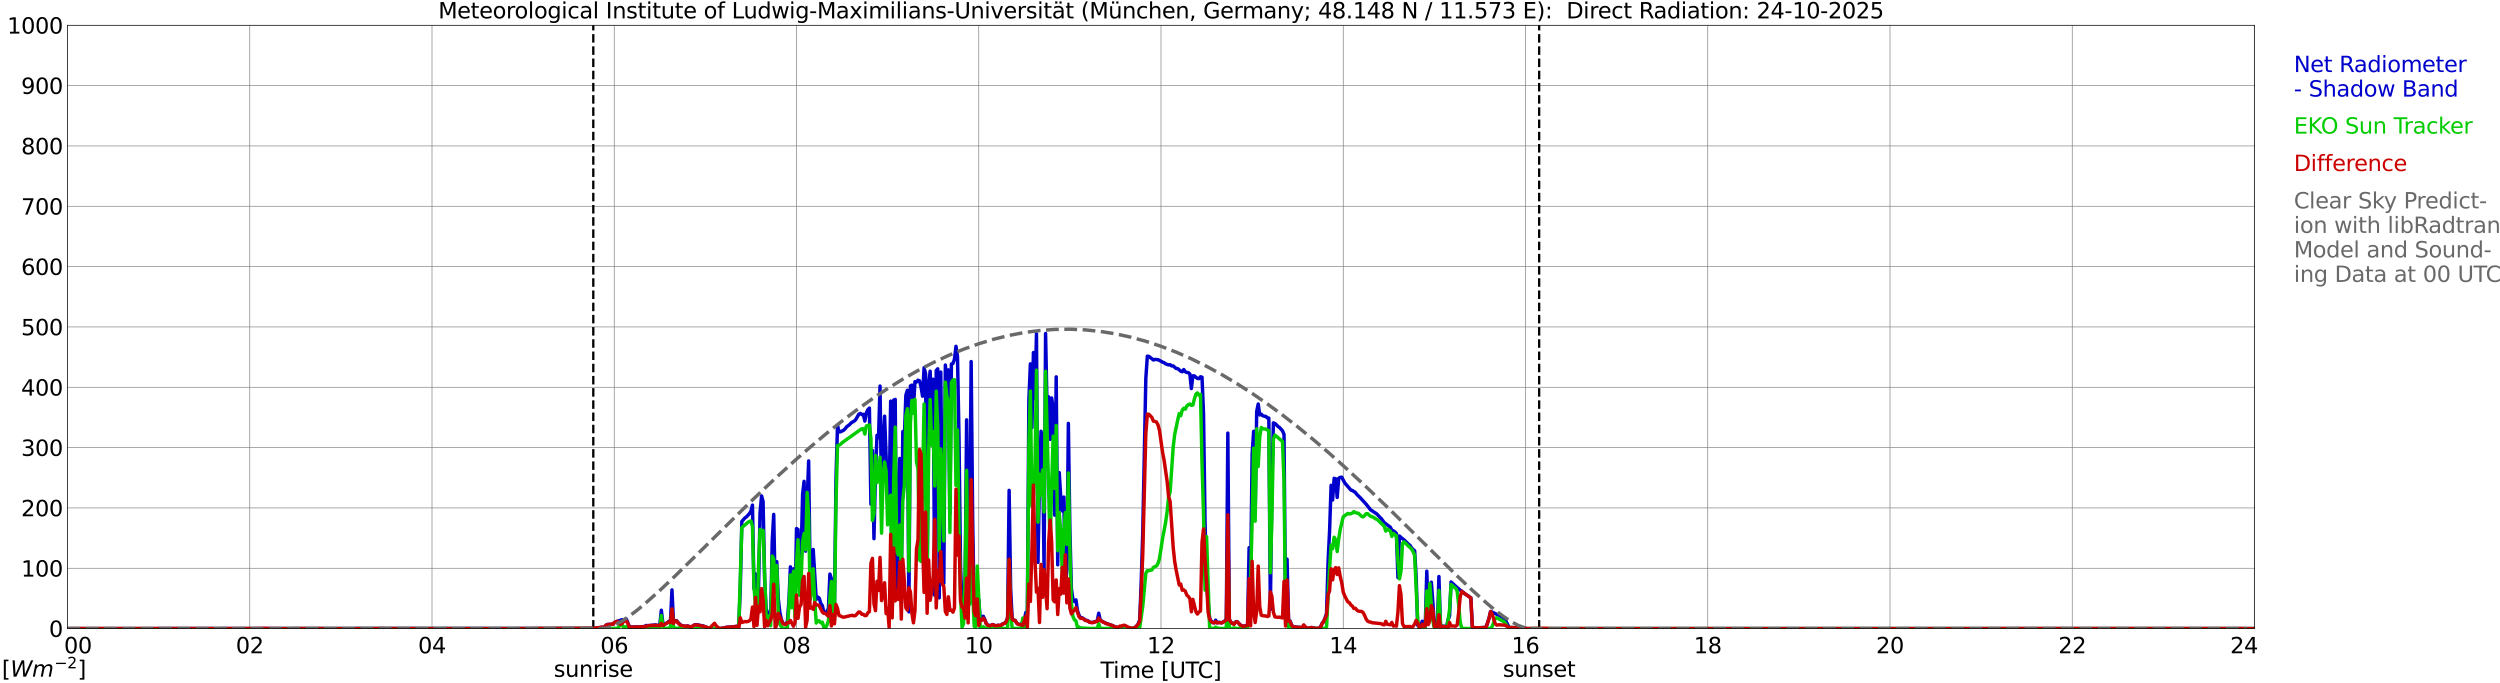 <?xml version="1.0" encoding="utf-8" standalone="no"?>
<!DOCTYPE svg PUBLIC "-//W3C//DTD SVG 1.1//EN"
  "http://www.w3.org/Graphics/SVG/1.1/DTD/svg11.dtd">
<svg xmlns:xlink="http://www.w3.org/1999/xlink" width="1085.4pt" height="296.64pt" viewBox="0 0 1085.4 296.64" xmlns="http://www.w3.org/2000/svg" version="1.1">
 <defs>
  <style type="text/css">*{stroke-linejoin: round; stroke-linecap: butt}</style>
 </defs>
 <g id="figure_1">
  <g id="patch_1">
   <path d="M 0 296.64 
L 1085.4 296.64 
L 1085.4 0 
L 0 0 
z
" style="fill: #ffffff"/>
  </g>
  <g id="axes_1">
   <g id="patch_2">
    <path d="M 29.306 272.909 
L 978.814 272.909 
L 978.814 10.976 
L 29.306 10.976 
z
" style="fill: #ffffff"/>
   </g>
   <g id="patch_3">
    <path d="M 978.814 272.909 
L 978.814 272.909 
L 978.814 10.976 
L 978.814 10.976 
z
" clip-path="url(#pe957bdb145)" style="fill: #d3d3d3; opacity: 0.25; stroke: #d3d3d3; stroke-linejoin: miter"/>
   </g>
   <g id="matplotlib.axis_1">
    <g id="xtick_1">
     <g id="line2d_1">
      <path d="M 29.306 272.909 
L 29.306 10.976 
" clip-path="url(#pe957bdb145)" style="fill: none; stroke: #808080; stroke-width: 0.3; stroke-linecap: square"/>
     </g>
     <g id="line2d_2"/>
     <g id="text_1">
      <!--    00 -->
      <g transform="translate(18.733 283.627) scale(0.095 -0.095)">
       <defs>
        <path id="DejaVuSans-20" transform="scale(0.016)"/>
        <path id="DejaVuSans-30" d="M 2034 4250 
Q 1547 4250 1301 3770 
Q 1056 3291 1056 2328 
Q 1056 1369 1301 889 
Q 1547 409 2034 409 
Q 2525 409 2770 889 
Q 3016 1369 3016 2328 
Q 3016 3291 2770 3770 
Q 2525 4250 2034 4250 
z
M 2034 4750 
Q 2819 4750 3233 4129 
Q 3647 3509 3647 2328 
Q 3647 1150 3233 529 
Q 2819 -91 2034 -91 
Q 1250 -91 836 529 
Q 422 1150 422 2328 
Q 422 3509 836 4129 
Q 1250 4750 2034 4750 
z
" transform="scale(0.016)"/>
       </defs>
       <use xlink:href="#DejaVuSans-20"/>
       <use xlink:href="#DejaVuSans-20" transform="translate(31.787 0)"/>
       <use xlink:href="#DejaVuSans-20" transform="translate(63.574 0)"/>
       <use xlink:href="#DejaVuSans-30" transform="translate(95.361 0)"/>
       <use xlink:href="#DejaVuSans-30" transform="translate(158.984 0)"/>
      </g>
     </g>
    </g>
    <g id="xtick_2">
     <g id="line2d_3">
      <path d="M 108.431 272.909 
L 108.431 10.976 
" clip-path="url(#pe957bdb145)" style="fill: none; stroke: #808080; stroke-width: 0.3; stroke-linecap: square"/>
     </g>
     <g id="line2d_4"/>
     <g id="text_2">
      <!-- 02 -->
      <g transform="translate(102.387 283.627) scale(0.095 -0.095)">
       <defs>
        <path id="DejaVuSans-32" d="M 1228 531 
L 3431 531 
L 3431 0 
L 469 0 
L 469 531 
Q 828 903 1448 1529 
Q 2069 2156 2228 2338 
Q 2531 2678 2651 2914 
Q 2772 3150 2772 3378 
Q 2772 3750 2511 3984 
Q 2250 4219 1831 4219 
Q 1534 4219 1204 4116 
Q 875 4013 500 3803 
L 500 4441 
Q 881 4594 1212 4672 
Q 1544 4750 1819 4750 
Q 2544 4750 2975 4387 
Q 3406 4025 3406 3419 
Q 3406 3131 3298 2873 
Q 3191 2616 2906 2266 
Q 2828 2175 2409 1742 
Q 1991 1309 1228 531 
z
" transform="scale(0.016)"/>
       </defs>
       <use xlink:href="#DejaVuSans-30"/>
       <use xlink:href="#DejaVuSans-32" transform="translate(63.623 0)"/>
      </g>
     </g>
    </g>
    <g id="xtick_3">
     <g id="line2d_5">
      <path d="M 187.557 272.909 
L 187.557 10.976 
" clip-path="url(#pe957bdb145)" style="fill: none; stroke: #808080; stroke-width: 0.3; stroke-linecap: square"/>
     </g>
     <g id="line2d_6"/>
     <g id="text_3">
      <!-- 04 -->
      <g transform="translate(181.513 283.627) scale(0.095 -0.095)">
       <defs>
        <path id="DejaVuSans-34" d="M 2419 4116 
L 825 1625 
L 2419 1625 
L 2419 4116 
z
M 2253 4666 
L 3047 4666 
L 3047 1625 
L 3713 1625 
L 3713 1100 
L 3047 1100 
L 3047 0 
L 2419 0 
L 2419 1100 
L 313 1100 
L 313 1709 
L 2253 4666 
z
" transform="scale(0.016)"/>
       </defs>
       <use xlink:href="#DejaVuSans-30"/>
       <use xlink:href="#DejaVuSans-34" transform="translate(63.623 0)"/>
      </g>
     </g>
    </g>
    <g id="xtick_4">
     <g id="line2d_7">
      <path d="M 266.683 272.909 
L 266.683 10.976 
" clip-path="url(#pe957bdb145)" style="fill: none; stroke: #808080; stroke-width: 0.3; stroke-linecap: square"/>
     </g>
     <g id="line2d_8"/>
     <g id="text_4">
      <!-- 06 -->
      <g transform="translate(260.638 283.627) scale(0.095 -0.095)">
       <defs>
        <path id="DejaVuSans-36" d="M 2113 2584 
Q 1688 2584 1439 2293 
Q 1191 2003 1191 1497 
Q 1191 994 1439 701 
Q 1688 409 2113 409 
Q 2538 409 2786 701 
Q 3034 994 3034 1497 
Q 3034 2003 2786 2293 
Q 2538 2584 2113 2584 
z
M 3366 4563 
L 3366 3988 
Q 3128 4100 2886 4159 
Q 2644 4219 2406 4219 
Q 1781 4219 1451 3797 
Q 1122 3375 1075 2522 
Q 1259 2794 1537 2939 
Q 1816 3084 2150 3084 
Q 2853 3084 3261 2657 
Q 3669 2231 3669 1497 
Q 3669 778 3244 343 
Q 2819 -91 2113 -91 
Q 1303 -91 875 529 
Q 447 1150 447 2328 
Q 447 3434 972 4092 
Q 1497 4750 2381 4750 
Q 2619 4750 2861 4703 
Q 3103 4656 3366 4563 
z
" transform="scale(0.016)"/>
       </defs>
       <use xlink:href="#DejaVuSans-30"/>
       <use xlink:href="#DejaVuSans-36" transform="translate(63.623 0)"/>
      </g>
     </g>
    </g>
    <g id="xtick_5">
     <g id="line2d_9">
      <path d="M 345.808 272.909 
L 345.808 10.976 
" clip-path="url(#pe957bdb145)" style="fill: none; stroke: #808080; stroke-width: 0.3; stroke-linecap: square"/>
     </g>
     <g id="line2d_10"/>
     <g id="text_5">
      <!-- 08 -->
      <g transform="translate(339.764 283.627) scale(0.095 -0.095)">
       <defs>
        <path id="DejaVuSans-38" d="M 2034 2216 
Q 1584 2216 1326 1975 
Q 1069 1734 1069 1313 
Q 1069 891 1326 650 
Q 1584 409 2034 409 
Q 2484 409 2743 651 
Q 3003 894 3003 1313 
Q 3003 1734 2745 1975 
Q 2488 2216 2034 2216 
z
M 1403 2484 
Q 997 2584 770 2862 
Q 544 3141 544 3541 
Q 544 4100 942 4425 
Q 1341 4750 2034 4750 
Q 2731 4750 3128 4425 
Q 3525 4100 3525 3541 
Q 3525 3141 3298 2862 
Q 3072 2584 2669 2484 
Q 3125 2378 3379 2068 
Q 3634 1759 3634 1313 
Q 3634 634 3220 271 
Q 2806 -91 2034 -91 
Q 1263 -91 848 271 
Q 434 634 434 1313 
Q 434 1759 690 2068 
Q 947 2378 1403 2484 
z
M 1172 3481 
Q 1172 3119 1398 2916 
Q 1625 2713 2034 2713 
Q 2441 2713 2670 2916 
Q 2900 3119 2900 3481 
Q 2900 3844 2670 4047 
Q 2441 4250 2034 4250 
Q 1625 4250 1398 4047 
Q 1172 3844 1172 3481 
z
" transform="scale(0.016)"/>
       </defs>
       <use xlink:href="#DejaVuSans-30"/>
       <use xlink:href="#DejaVuSans-38" transform="translate(63.623 0)"/>
      </g>
     </g>
    </g>
    <g id="xtick_6">
     <g id="line2d_11">
      <path d="M 424.934 272.909 
L 424.934 10.976 
" clip-path="url(#pe957bdb145)" style="fill: none; stroke: #808080; stroke-width: 0.3; stroke-linecap: square"/>
     </g>
     <g id="line2d_12"/>
     <g id="text_6">
      <!-- 10 -->
      <g transform="translate(418.89 283.627) scale(0.095 -0.095)">
       <defs>
        <path id="DejaVuSans-31" d="M 794 531 
L 1825 531 
L 1825 4091 
L 703 3866 
L 703 4441 
L 1819 4666 
L 2450 4666 
L 2450 531 
L 3481 531 
L 3481 0 
L 794 0 
L 794 531 
z
" transform="scale(0.016)"/>
       </defs>
       <use xlink:href="#DejaVuSans-31"/>
       <use xlink:href="#DejaVuSans-30" transform="translate(63.623 0)"/>
      </g>
     </g>
    </g>
    <g id="xtick_7">
     <g id="line2d_13">
      <path d="M 504.06 272.909 
L 504.06 10.976 
" clip-path="url(#pe957bdb145)" style="fill: none; stroke: #808080; stroke-width: 0.3; stroke-linecap: square"/>
     </g>
     <g id="line2d_14"/>
     <g id="text_7">
      <!-- 12 -->
      <g transform="translate(498.015 283.627) scale(0.095 -0.095)">
       <use xlink:href="#DejaVuSans-31"/>
       <use xlink:href="#DejaVuSans-32" transform="translate(63.623 0)"/>
      </g>
     </g>
    </g>
    <g id="xtick_8">
     <g id="line2d_15">
      <path d="M 583.185 272.909 
L 583.185 10.976 
" clip-path="url(#pe957bdb145)" style="fill: none; stroke: #808080; stroke-width: 0.3; stroke-linecap: square"/>
     </g>
     <g id="line2d_16"/>
     <g id="text_8">
      <!-- 14 -->
      <g transform="translate(577.141 283.627) scale(0.095 -0.095)">
       <use xlink:href="#DejaVuSans-31"/>
       <use xlink:href="#DejaVuSans-34" transform="translate(63.623 0)"/>
      </g>
     </g>
    </g>
    <g id="xtick_9">
     <g id="line2d_17">
      <path d="M 662.311 272.909 
L 662.311 10.976 
" clip-path="url(#pe957bdb145)" style="fill: none; stroke: #808080; stroke-width: 0.3; stroke-linecap: square"/>
     </g>
     <g id="line2d_18"/>
     <g id="text_9">
      <!-- 16 -->
      <g transform="translate(656.267 283.627) scale(0.095 -0.095)">
       <use xlink:href="#DejaVuSans-31"/>
       <use xlink:href="#DejaVuSans-36" transform="translate(63.623 0)"/>
      </g>
     </g>
    </g>
    <g id="xtick_10">
     <g id="line2d_19">
      <path d="M 741.437 272.909 
L 741.437 10.976 
" clip-path="url(#pe957bdb145)" style="fill: none; stroke: #808080; stroke-width: 0.3; stroke-linecap: square"/>
     </g>
     <g id="line2d_20"/>
     <g id="text_10">
      <!-- 18 -->
      <g transform="translate(735.392 283.627) scale(0.095 -0.095)">
       <use xlink:href="#DejaVuSans-31"/>
       <use xlink:href="#DejaVuSans-38" transform="translate(63.623 0)"/>
      </g>
     </g>
    </g>
    <g id="xtick_11">
     <g id="line2d_21">
      <path d="M 820.562 272.909 
L 820.562 10.976 
" clip-path="url(#pe957bdb145)" style="fill: none; stroke: #808080; stroke-width: 0.3; stroke-linecap: square"/>
     </g>
     <g id="line2d_22"/>
     <g id="text_11">
      <!-- 20 -->
      <g transform="translate(814.518 283.627) scale(0.095 -0.095)">
       <use xlink:href="#DejaVuSans-32"/>
       <use xlink:href="#DejaVuSans-30" transform="translate(63.623 0)"/>
      </g>
     </g>
    </g>
    <g id="xtick_12">
     <g id="line2d_23">
      <path d="M 899.688 272.909 
L 899.688 10.976 
" clip-path="url(#pe957bdb145)" style="fill: none; stroke: #808080; stroke-width: 0.3; stroke-linecap: square"/>
     </g>
     <g id="line2d_24"/>
     <g id="text_12">
      <!-- 22 -->
      <g transform="translate(893.644 283.627) scale(0.095 -0.095)">
       <use xlink:href="#DejaVuSans-32"/>
       <use xlink:href="#DejaVuSans-32" transform="translate(63.623 0)"/>
      </g>
     </g>
    </g>
    <g id="xtick_13">
     <g id="line2d_25">
      <path d="M 978.814 272.909 
L 978.814 10.976 
" clip-path="url(#pe957bdb145)" style="fill: none; stroke: #808080; stroke-width: 0.3; stroke-linecap: square"/>
     </g>
     <g id="line2d_26"/>
     <g id="text_13">
      <!-- 24    -->
      <g transform="translate(968.241 283.627) scale(0.095 -0.095)">
       <use xlink:href="#DejaVuSans-32"/>
       <use xlink:href="#DejaVuSans-34" transform="translate(63.623 0)"/>
       <use xlink:href="#DejaVuSans-20" transform="translate(127.246 0)"/>
       <use xlink:href="#DejaVuSans-20" transform="translate(159.033 0)"/>
       <use xlink:href="#DejaVuSans-20" transform="translate(190.82 0)"/>
      </g>
     </g>
    </g>
    <g id="text_14">
     <!-- Time [UTC] -->
     <g transform="translate(477.806 294.322) scale(0.095 -0.095)">
      <defs>
       <path id="DejaVuSans-54" d="M -19 4666 
L 3928 4666 
L 3928 4134 
L 2272 4134 
L 2272 0 
L 1638 0 
L 1638 4134 
L -19 4134 
L -19 4666 
z
" transform="scale(0.016)"/>
       <path id="DejaVuSans-69" d="M 603 3500 
L 1178 3500 
L 1178 0 
L 603 0 
L 603 3500 
z
M 603 4863 
L 1178 4863 
L 1178 4134 
L 603 4134 
L 603 4863 
z
" transform="scale(0.016)"/>
       <path id="DejaVuSans-6d" d="M 3328 2828 
Q 3544 3216 3844 3400 
Q 4144 3584 4550 3584 
Q 5097 3584 5394 3201 
Q 5691 2819 5691 2113 
L 5691 0 
L 5113 0 
L 5113 2094 
Q 5113 2597 4934 2840 
Q 4756 3084 4391 3084 
Q 3944 3084 3684 2787 
Q 3425 2491 3425 1978 
L 3425 0 
L 2847 0 
L 2847 2094 
Q 2847 2600 2669 2842 
Q 2491 3084 2119 3084 
Q 1678 3084 1418 2786 
Q 1159 2488 1159 1978 
L 1159 0 
L 581 0 
L 581 3500 
L 1159 3500 
L 1159 2956 
Q 1356 3278 1631 3431 
Q 1906 3584 2284 3584 
Q 2666 3584 2933 3390 
Q 3200 3197 3328 2828 
z
" transform="scale(0.016)"/>
       <path id="DejaVuSans-65" d="M 3597 1894 
L 3597 1613 
L 953 1613 
Q 991 1019 1311 708 
Q 1631 397 2203 397 
Q 2534 397 2845 478 
Q 3156 559 3463 722 
L 3463 178 
Q 3153 47 2828 -22 
Q 2503 -91 2169 -91 
Q 1331 -91 842 396 
Q 353 884 353 1716 
Q 353 2575 817 3079 
Q 1281 3584 2069 3584 
Q 2775 3584 3186 3129 
Q 3597 2675 3597 1894 
z
M 3022 2063 
Q 3016 2534 2758 2815 
Q 2500 3097 2075 3097 
Q 1594 3097 1305 2825 
Q 1016 2553 972 2059 
L 3022 2063 
z
" transform="scale(0.016)"/>
       <path id="DejaVuSans-5b" d="M 550 4863 
L 1875 4863 
L 1875 4416 
L 1125 4416 
L 1125 -397 
L 1875 -397 
L 1875 -844 
L 550 -844 
L 550 4863 
z
" transform="scale(0.016)"/>
       <path id="DejaVuSans-55" d="M 556 4666 
L 1191 4666 
L 1191 1831 
Q 1191 1081 1462 751 
Q 1734 422 2344 422 
Q 2950 422 3222 751 
Q 3494 1081 3494 1831 
L 3494 4666 
L 4128 4666 
L 4128 1753 
Q 4128 841 3676 375 
Q 3225 -91 2344 -91 
Q 1459 -91 1007 375 
Q 556 841 556 1753 
L 556 4666 
z
" transform="scale(0.016)"/>
       <path id="DejaVuSans-43" d="M 4122 4306 
L 4122 3641 
Q 3803 3938 3442 4084 
Q 3081 4231 2675 4231 
Q 1875 4231 1450 3742 
Q 1025 3253 1025 2328 
Q 1025 1406 1450 917 
Q 1875 428 2675 428 
Q 3081 428 3442 575 
Q 3803 722 4122 1019 
L 4122 359 
Q 3791 134 3420 21 
Q 3050 -91 2638 -91 
Q 1578 -91 968 557 
Q 359 1206 359 2328 
Q 359 3453 968 4101 
Q 1578 4750 2638 4750 
Q 3056 4750 3426 4639 
Q 3797 4528 4122 4306 
z
" transform="scale(0.016)"/>
       <path id="DejaVuSans-5d" d="M 1947 4863 
L 1947 -844 
L 622 -844 
L 622 -397 
L 1369 -397 
L 1369 4416 
L 622 4416 
L 622 4863 
L 1947 4863 
z
" transform="scale(0.016)"/>
      </defs>
      <use xlink:href="#DejaVuSans-54"/>
      <use xlink:href="#DejaVuSans-69" transform="translate(57.959 0)"/>
      <use xlink:href="#DejaVuSans-6d" transform="translate(85.742 0)"/>
      <use xlink:href="#DejaVuSans-65" transform="translate(183.154 0)"/>
      <use xlink:href="#DejaVuSans-20" transform="translate(244.678 0)"/>
      <use xlink:href="#DejaVuSans-5b" transform="translate(276.465 0)"/>
      <use xlink:href="#DejaVuSans-55" transform="translate(315.479 0)"/>
      <use xlink:href="#DejaVuSans-54" transform="translate(388.672 0)"/>
      <use xlink:href="#DejaVuSans-43" transform="translate(443.881 0)"/>
      <use xlink:href="#DejaVuSans-5d" transform="translate(513.705 0)"/>
     </g>
    </g>
   </g>
   <g id="matplotlib.axis_2">
    <g id="ytick_1">
     <g id="line2d_27">
      <path d="M 29.306 272.909 
L 978.814 272.909 
" clip-path="url(#pe957bdb145)" style="fill: none; stroke: #808080; stroke-width: 0.3; stroke-linecap: square"/>
     </g>
     <g id="line2d_28"/>
     <g id="text_15">
      <!-- 0 -->
      <g transform="translate(21.261 276.518) scale(0.095 -0.095)">
       <use xlink:href="#DejaVuSans-30"/>
      </g>
     </g>
    </g>
    <g id="ytick_2">
     <g id="line2d_29">
      <path d="M 29.306 246.715 
L 978.814 246.715 
" clip-path="url(#pe957bdb145)" style="fill: none; stroke: #808080; stroke-width: 0.3; stroke-linecap: square"/>
     </g>
     <g id="line2d_30"/>
     <g id="text_16">
      <!-- 100 -->
      <g transform="translate(9.173 250.325) scale(0.095 -0.095)">
       <use xlink:href="#DejaVuSans-31"/>
       <use xlink:href="#DejaVuSans-30" transform="translate(63.623 0)"/>
       <use xlink:href="#DejaVuSans-30" transform="translate(127.246 0)"/>
      </g>
     </g>
    </g>
    <g id="ytick_3">
     <g id="line2d_31">
      <path d="M 29.306 220.522 
L 978.814 220.522 
" clip-path="url(#pe957bdb145)" style="fill: none; stroke: #808080; stroke-width: 0.3; stroke-linecap: square"/>
     </g>
     <g id="line2d_32"/>
     <g id="text_17">
      <!-- 200 -->
      <g transform="translate(9.173 224.131) scale(0.095 -0.095)">
       <use xlink:href="#DejaVuSans-32"/>
       <use xlink:href="#DejaVuSans-30" transform="translate(63.623 0)"/>
       <use xlink:href="#DejaVuSans-30" transform="translate(127.246 0)"/>
      </g>
     </g>
    </g>
    <g id="ytick_4">
     <g id="line2d_33">
      <path d="M 29.306 194.329 
L 978.814 194.329 
" clip-path="url(#pe957bdb145)" style="fill: none; stroke: #808080; stroke-width: 0.3; stroke-linecap: square"/>
     </g>
     <g id="line2d_34"/>
     <g id="text_18">
      <!-- 300 -->
      <g transform="translate(9.173 197.938) scale(0.095 -0.095)">
       <defs>
        <path id="DejaVuSans-33" d="M 2597 2516 
Q 3050 2419 3304 2112 
Q 3559 1806 3559 1356 
Q 3559 666 3084 287 
Q 2609 -91 1734 -91 
Q 1441 -91 1130 -33 
Q 819 25 488 141 
L 488 750 
Q 750 597 1062 519 
Q 1375 441 1716 441 
Q 2309 441 2620 675 
Q 2931 909 2931 1356 
Q 2931 1769 2642 2001 
Q 2353 2234 1838 2234 
L 1294 2234 
L 1294 2753 
L 1863 2753 
Q 2328 2753 2575 2939 
Q 2822 3125 2822 3475 
Q 2822 3834 2567 4026 
Q 2313 4219 1838 4219 
Q 1578 4219 1281 4162 
Q 984 4106 628 3988 
L 628 4550 
Q 988 4650 1302 4700 
Q 1616 4750 1894 4750 
Q 2613 4750 3031 4423 
Q 3450 4097 3450 3541 
Q 3450 3153 3228 2886 
Q 3006 2619 2597 2516 
z
" transform="scale(0.016)"/>
       </defs>
       <use xlink:href="#DejaVuSans-33"/>
       <use xlink:href="#DejaVuSans-30" transform="translate(63.623 0)"/>
       <use xlink:href="#DejaVuSans-30" transform="translate(127.246 0)"/>
      </g>
     </g>
    </g>
    <g id="ytick_5">
     <g id="line2d_35">
      <path d="M 29.306 168.136 
L 978.814 168.136 
" clip-path="url(#pe957bdb145)" style="fill: none; stroke: #808080; stroke-width: 0.3; stroke-linecap: square"/>
     </g>
     <g id="line2d_36"/>
     <g id="text_19">
      <!-- 400 -->
      <g transform="translate(9.173 171.745) scale(0.095 -0.095)">
       <use xlink:href="#DejaVuSans-34"/>
       <use xlink:href="#DejaVuSans-30" transform="translate(63.623 0)"/>
       <use xlink:href="#DejaVuSans-30" transform="translate(127.246 0)"/>
      </g>
     </g>
    </g>
    <g id="ytick_6">
     <g id="line2d_37">
      <path d="M 29.306 141.942 
L 978.814 141.942 
" clip-path="url(#pe957bdb145)" style="fill: none; stroke: #808080; stroke-width: 0.3; stroke-linecap: square"/>
     </g>
     <g id="line2d_38"/>
     <g id="text_20">
      <!-- 500 -->
      <g transform="translate(9.173 145.551) scale(0.095 -0.095)">
       <defs>
        <path id="DejaVuSans-35" d="M 691 4666 
L 3169 4666 
L 3169 4134 
L 1269 4134 
L 1269 2991 
Q 1406 3038 1543 3061 
Q 1681 3084 1819 3084 
Q 2600 3084 3056 2656 
Q 3513 2228 3513 1497 
Q 3513 744 3044 326 
Q 2575 -91 1722 -91 
Q 1428 -91 1123 -41 
Q 819 9 494 109 
L 494 744 
Q 775 591 1075 516 
Q 1375 441 1709 441 
Q 2250 441 2565 725 
Q 2881 1009 2881 1497 
Q 2881 1984 2565 2268 
Q 2250 2553 1709 2553 
Q 1456 2553 1204 2497 
Q 953 2441 691 2322 
L 691 4666 
z
" transform="scale(0.016)"/>
       </defs>
       <use xlink:href="#DejaVuSans-35"/>
       <use xlink:href="#DejaVuSans-30" transform="translate(63.623 0)"/>
       <use xlink:href="#DejaVuSans-30" transform="translate(127.246 0)"/>
      </g>
     </g>
    </g>
    <g id="ytick_7">
     <g id="line2d_39">
      <path d="M 29.306 115.749 
L 978.814 115.749 
" clip-path="url(#pe957bdb145)" style="fill: none; stroke: #808080; stroke-width: 0.3; stroke-linecap: square"/>
     </g>
     <g id="line2d_40"/>
     <g id="text_21">
      <!-- 600 -->
      <g transform="translate(9.173 119.358) scale(0.095 -0.095)">
       <use xlink:href="#DejaVuSans-36"/>
       <use xlink:href="#DejaVuSans-30" transform="translate(63.623 0)"/>
       <use xlink:href="#DejaVuSans-30" transform="translate(127.246 0)"/>
      </g>
     </g>
    </g>
    <g id="ytick_8">
     <g id="line2d_41">
      <path d="M 29.306 89.556 
L 978.814 89.556 
" clip-path="url(#pe957bdb145)" style="fill: none; stroke: #808080; stroke-width: 0.3; stroke-linecap: square"/>
     </g>
     <g id="line2d_42"/>
     <g id="text_22">
      <!-- 700 -->
      <g transform="translate(9.173 93.165) scale(0.095 -0.095)">
       <defs>
        <path id="DejaVuSans-37" d="M 525 4666 
L 3525 4666 
L 3525 4397 
L 1831 0 
L 1172 0 
L 2766 4134 
L 525 4134 
L 525 4666 
z
" transform="scale(0.016)"/>
       </defs>
       <use xlink:href="#DejaVuSans-37"/>
       <use xlink:href="#DejaVuSans-30" transform="translate(63.623 0)"/>
       <use xlink:href="#DejaVuSans-30" transform="translate(127.246 0)"/>
      </g>
     </g>
    </g>
    <g id="ytick_9">
     <g id="line2d_43">
      <path d="M 29.306 63.362 
L 978.814 63.362 
" clip-path="url(#pe957bdb145)" style="fill: none; stroke: #808080; stroke-width: 0.3; stroke-linecap: square"/>
     </g>
     <g id="line2d_44"/>
     <g id="text_23">
      <!-- 800 -->
      <g transform="translate(9.173 66.972) scale(0.095 -0.095)">
       <use xlink:href="#DejaVuSans-38"/>
       <use xlink:href="#DejaVuSans-30" transform="translate(63.623 0)"/>
       <use xlink:href="#DejaVuSans-30" transform="translate(127.246 0)"/>
      </g>
     </g>
    </g>
    <g id="ytick_10">
     <g id="line2d_45">
      <path d="M 29.306 37.169 
L 978.814 37.169 
" clip-path="url(#pe957bdb145)" style="fill: none; stroke: #808080; stroke-width: 0.3; stroke-linecap: square"/>
     </g>
     <g id="line2d_46"/>
     <g id="text_24">
      <!-- 900 -->
      <g transform="translate(9.173 40.778) scale(0.095 -0.095)">
       <defs>
        <path id="DejaVuSans-39" d="M 703 97 
L 703 672 
Q 941 559 1184 500 
Q 1428 441 1663 441 
Q 2288 441 2617 861 
Q 2947 1281 2994 2138 
Q 2813 1869 2534 1725 
Q 2256 1581 1919 1581 
Q 1219 1581 811 2004 
Q 403 2428 403 3163 
Q 403 3881 828 4315 
Q 1253 4750 1959 4750 
Q 2769 4750 3195 4129 
Q 3622 3509 3622 2328 
Q 3622 1225 3098 567 
Q 2575 -91 1691 -91 
Q 1453 -91 1209 -44 
Q 966 3 703 97 
z
M 1959 2075 
Q 2384 2075 2632 2365 
Q 2881 2656 2881 3163 
Q 2881 3666 2632 3958 
Q 2384 4250 1959 4250 
Q 1534 4250 1286 3958 
Q 1038 3666 1038 3163 
Q 1038 2656 1286 2365 
Q 1534 2075 1959 2075 
z
" transform="scale(0.016)"/>
       </defs>
       <use xlink:href="#DejaVuSans-39"/>
       <use xlink:href="#DejaVuSans-30" transform="translate(63.623 0)"/>
       <use xlink:href="#DejaVuSans-30" transform="translate(127.246 0)"/>
      </g>
     </g>
    </g>
    <g id="ytick_11">
     <g id="line2d_47">
      <path d="M 29.306 10.976 
L 978.814 10.976 
" clip-path="url(#pe957bdb145)" style="fill: none; stroke: #808080; stroke-width: 0.3; stroke-linecap: square"/>
     </g>
     <g id="line2d_48"/>
     <g id="text_25">
      <!-- 1000 -->
      <g transform="translate(3.128 14.585) scale(0.095 -0.095)">
       <use xlink:href="#DejaVuSans-31"/>
       <use xlink:href="#DejaVuSans-30" transform="translate(63.623 0)"/>
       <use xlink:href="#DejaVuSans-30" transform="translate(127.246 0)"/>
       <use xlink:href="#DejaVuSans-30" transform="translate(190.869 0)"/>
      </g>
     </g>
    </g>
   </g>
   <g id="line2d_49">
    <path d="M 257.583 272.909 
L 257.583 10.976 
" clip-path="url(#pe957bdb145)" style="fill: none; stroke-dasharray: 3.7,1.6; stroke-dashoffset: 0; stroke: #000000"/>
   </g>
   <g id="line2d_50">
    <path d="M 668.246 272.909 
L 668.246 10.976 
" clip-path="url(#pe957bdb145)" style="fill: none; stroke-dasharray: 3.7,1.6; stroke-dashoffset: 0; stroke: #000000"/>
   </g>
   <g id="line2d_51">
    <path d="M 29.306 272.909 
L 256.792 272.833 
L 261.408 272.354 
L 262.067 272.398 
L 262.726 271.895 
L 263.386 271.211 
L 264.045 271.057 
L 266.023 271.049 
L 266.683 270.371 
L 267.342 269.952 
L 268.002 269.708 
L 268.661 269.627 
L 269.98 269.04 
L 270.639 269.273 
L 271.958 268.802 
L 273.277 272.209 
L 275.255 272.241 
L 275.914 272.136 
L 277.233 272.194 
L 279.87 271.989 
L 280.53 271.555 
L 281.189 271.659 
L 284.486 271.308 
L 285.805 271.531 
L 286.464 271.272 
L 287.124 264.957 
L 287.783 270.473 
L 288.442 270.973 
L 289.102 270.743 
L 289.761 270.329 
L 290.42 269.716 
L 291.08 269.75 
L 291.739 256.119 
L 292.399 269.773 
L 293.717 269.457 
L 294.377 270.276 
L 295.696 271.51 
L 297.674 271.966 
L 298.333 271.746 
L 298.992 271.898 
L 299.652 272.186 
L 300.311 272.086 
L 301.63 271.264 
L 302.949 271.282 
L 304.267 271.617 
L 304.927 271.641 
L 307.564 272.636 
L 308.224 273.037 
L 308.883 273.857 
L 310.202 275.044 
L 310.861 274.132 
L 311.521 273.53 
L 312.839 272.867 
L 315.477 272.343 
L 318.114 272.173 
L 320.093 271.877 
L 320.752 271.471 
L 321.411 255.092 
L 322.071 226.408 
L 323.39 224.904 
L 324.049 224.42 
L 325.368 223.003 
L 326.027 221.939 
L 326.686 219.304 
L 327.346 255.566 
L 328.005 249.188 
L 328.665 267.788 
L 329.324 255.595 
L 329.983 222.542 
L 330.643 215.307 
L 331.302 217.722 
L 331.961 251.326 
L 332.621 264.32 
L 333.28 266.038 
L 333.94 266.363 
L 334.599 267.796 
L 335.258 235.122 
L 335.918 223.346 
L 336.577 257.269 
L 337.236 243.866 
L 337.896 259.948 
L 338.555 265.724 
L 339.215 268.796 
L 339.874 270.572 
L 340.533 270.863 
L 341.193 270.915 
L 341.852 269.831 
L 342.512 260.899 
L 343.171 246.103 
L 343.83 261.667 
L 344.49 246.959 
L 345.149 265.315 
L 345.808 229.472 
L 346.468 229.871 
L 347.127 249.06 
L 347.787 242.37 
L 348.446 214.618 
L 349.105 208.994 
L 349.765 239.277 
L 350.424 217.583 
L 351.083 200.107 
L 351.743 251.354 
L 352.402 247.449 
L 353.062 238.569 
L 354.38 260.263 
L 355.04 259.212 
L 355.699 259.718 
L 356.359 262.007 
L 357.018 262.924 
L 357.677 265.808 
L 358.337 266.009 
L 358.996 265.459 
L 359.655 264.275 
L 360.315 249.243 
L 360.974 251.297 
L 361.634 262.662 
L 362.293 263.477 
L 362.952 207.74 
L 363.612 184.703 
L 364.271 187.547 
L 364.93 187.456 
L 366.249 186.814 
L 366.909 186.183 
L 367.568 185.316 
L 368.887 184.32 
L 369.546 183.574 
L 370.865 182.82 
L 371.524 182.186 
L 372.843 179.87 
L 373.502 179.488 
L 374.162 179.996 
L 374.821 179.888 
L 375.481 182.817 
L 376.14 179.242 
L 376.799 177.856 
L 377.459 177.17 
L 378.118 218.911 
L 378.777 195.518 
L 379.437 233.862 
L 380.096 205.534 
L 380.756 188.999 
L 381.415 190.038 
L 382.074 167.617 
L 382.734 219.325 
L 383.393 191.725 
L 384.053 180.7 
L 384.712 198.158 
L 385.371 219.037 
L 386.031 215.834 
L 386.69 174.157 
L 387.349 262.301 
L 388.009 173.704 
L 388.668 173.414 
L 389.328 255.598 
L 390.646 199.054 
L 391.306 253.484 
L 391.965 187.361 
L 392.624 190.093 
L 393.284 171.58 
L 393.943 169.43 
L 394.603 265.635 
L 395.262 167.546 
L 395.921 167.211 
L 396.581 176.9 
L 397.24 165.707 
L 397.899 165.849 
L 398.559 165.05 
L 399.218 165.356 
L 399.878 167.973 
L 400.537 172.017 
L 401.196 159.688 
L 401.856 162.245 
L 402.515 256.444 
L 403.175 166.894 
L 403.834 161.171 
L 404.493 177.421 
L 405.153 164.66 
L 405.812 258.416 
L 406.471 160.856 
L 407.131 160.128 
L 407.79 259.561 
L 408.45 161.537 
L 409.109 226.717 
L 409.768 253.245 
L 410.428 158.491 
L 411.087 165.854 
L 411.746 160.592 
L 412.406 223.21 
L 413.065 158.046 
L 413.725 157.81 
L 414.384 155.974 
L 415.043 150.369 
L 415.703 154.769 
L 416.362 189.666 
L 417.022 245.82 
L 417.681 263.063 
L 418.34 261.674 
L 419 255.291 
L 419.659 182.29 
L 420.318 258.673 
L 420.978 227.411 
L 421.637 156.98 
L 422.297 225.627 
L 422.956 264.467 
L 423.615 267.222 
L 424.275 258.628 
L 424.934 260.412 
L 425.593 268.663 
L 426.253 269.111 
L 426.912 267.56 
L 427.572 268.988 
L 428.231 270.795 
L 428.89 271.384 
L 429.55 271.573 
L 430.209 271.56 
L 430.869 271.159 
L 431.528 271.361 
L 432.187 271.707 
L 433.506 271.463 
L 434.165 271.583 
L 434.825 271.308 
L 435.484 270.769 
L 436.144 270.62 
L 436.803 270.001 
L 437.462 268.17 
L 438.122 212.91 
L 438.781 255.731 
L 439.44 268.762 
L 440.1 269.273 
L 440.759 269.357 
L 441.419 270.507 
L 442.078 271.054 
L 443.397 271.156 
L 444.056 269.713 
L 444.716 269.318 
L 445.375 265.863 
L 446.034 266.552 
L 446.694 173.668 
L 447.353 157.965 
L 448.012 185.667 
L 448.672 153.056 
L 449.331 173.091 
L 449.991 144.884 
L 450.65 244.154 
L 451.309 208.507 
L 451.969 187.236 
L 452.628 190.442 
L 453.287 247.805 
L 453.947 144.795 
L 454.606 178.487 
L 455.266 172.271 
L 455.925 190.764 
L 456.584 172.795 
L 457.244 176.95 
L 457.903 223.665 
L 458.563 163.62 
L 459.222 245.207 
L 459.881 205.199 
L 460.541 216.035 
L 461.2 221.837 
L 461.859 215.813 
L 462.519 254.55 
L 463.178 247.562 
L 463.838 183.82 
L 464.497 229.871 
L 465.156 255.637 
L 465.816 260.189 
L 466.475 261.132 
L 467.134 260.438 
L 467.794 265.124 
L 468.453 267.039 
L 469.113 268.191 
L 469.772 268.199 
L 470.431 268.603 
L 471.091 269.176 
L 471.75 269.312 
L 472.409 269.582 
L 473.069 270.135 
L 474.388 270.284 
L 476.366 269.587 
L 477.025 266.243 
L 477.685 269.242 
L 479.003 270.046 
L 480.322 270.68 
L 482.96 271.583 
L 483.619 271.953 
L 484.278 272.097 
L 484.938 272.505 
L 485.597 273.548 
L 486.256 273.904 
L 486.916 273.894 
L 487.575 274.158 
L 488.235 274.216 
L 489.553 273.54 
L 490.213 273.27 
L 490.872 273.142 
L 491.532 272.83 
L 492.191 272.665 
L 492.85 272.343 
L 493.51 271.73 
L 494.169 270.926 
L 494.828 269.082 
L 495.488 251.993 
L 496.147 230.667 
L 497.466 164.335 
L 498.125 154.651 
L 498.785 154.722 
L 500.763 156.286 
L 501.422 156.05 
L 502.741 156.139 
L 504.06 156.833 
L 504.719 157.226 
L 505.379 157.462 
L 506.038 157.952 
L 507.357 158.441 
L 508.016 158.331 
L 508.675 158.861 
L 509.335 158.855 
L 510.654 159.997 
L 511.313 160.042 
L 512.632 161.142 
L 513.291 161.401 
L 513.95 160.44 
L 514.61 161.425 
L 515.269 161.708 
L 515.929 161.794 
L 516.588 162.363 
L 517.247 168.678 
L 517.907 163.167 
L 518.566 163.193 
L 519.226 163.832 
L 519.885 164.275 
L 520.544 164.372 
L 521.204 163.578 
L 521.863 163.774 
L 522.522 179.674 
L 523.182 226.513 
L 523.841 253.29 
L 525.16 268.314 
L 525.819 269.776 
L 526.479 270.24 
L 527.138 270.418 
L 527.797 269.263 
L 528.457 270.399 
L 529.116 270.145 
L 530.435 270.402 
L 531.754 269.64 
L 532.413 268.786 
L 533.073 188.042 
L 533.732 268.996 
L 534.391 270.106 
L 535.051 270.635 
L 535.71 270.785 
L 536.369 270.09 
L 537.029 269.847 
L 537.688 270.434 
L 538.348 271.248 
L 539.666 271.924 
L 541.644 271.424 
L 542.304 237.794 
L 542.963 251.079 
L 543.623 197.16 
L 544.282 187.259 
L 544.941 223.629 
L 545.601 178.671 
L 546.26 175.409 
L 546.919 180.153 
L 547.579 179.81 
L 548.238 180.494 
L 548.898 180.69 
L 549.557 180.769 
L 550.216 181.455 
L 550.876 181.518 
L 551.535 264.619 
L 552.195 211.501 
L 552.854 183.597 
L 553.513 183.854 
L 554.173 184.423 
L 554.832 185.164 
L 555.491 185.578 
L 556.81 187.039 
L 557.47 188.619 
L 558.129 266.706 
L 558.788 242.771 
L 559.448 269.375 
L 560.107 269.629 
L 560.766 271.4 
L 561.426 272.065 
L 562.745 272.254 
L 564.063 272.382 
L 564.723 272.411 
L 566.042 274.378 
L 566.701 273.611 
L 567.36 273.095 
L 568.02 272.739 
L 569.338 272.437 
L 570.657 272.684 
L 571.976 273.055 
L 573.295 272.382 
L 573.954 270.661 
L 574.613 269.952 
L 575.273 268.356 
L 575.932 266.316 
L 576.592 243.923 
L 577.251 230.426 
L 577.91 210.708 
L 578.57 217.057 
L 579.229 207.674 
L 579.889 207.897 
L 580.548 215.97 
L 581.207 207.648 
L 581.867 207.261 
L 582.526 207.171 
L 583.845 209.678 
L 586.482 212.732 
L 587.142 212.96 
L 588.46 213.79 
L 589.12 214.694 
L 590.439 215.962 
L 593.076 218.846 
L 595.054 221.35 
L 597.692 223.087 
L 599.011 224.467 
L 599.67 225.14 
L 600.989 226.89 
L 603.626 228.894 
L 604.286 230.224 
L 604.945 230.478 
L 605.604 230.939 
L 606.264 231.61 
L 606.923 250.744 
L 607.582 232.705 
L 608.242 233.352 
L 609.561 234.36 
L 611.539 236.322 
L 612.198 236.82 
L 612.858 237.888 
L 613.517 238.582 
L 614.176 239.098 
L 614.836 250.393 
L 615.495 271.468 
L 616.154 272.178 
L 616.814 271.919 
L 617.473 269.716 
L 618.133 271.683 
L 618.792 271.547 
L 619.451 247.981 
L 620.111 266.518 
L 620.77 256.981 
L 621.429 252.774 
L 622.089 261.373 
L 622.748 271.856 
L 623.408 271.887 
L 624.067 271.434 
L 624.726 250.317 
L 625.386 271.327 
L 626.045 271.822 
L 627.364 271.94 
L 628.023 271.848 
L 628.683 269.197 
L 629.342 267.311 
L 630.001 252.667 
L 632.639 255.092 
L 633.958 256.216 
L 635.276 257.182 
L 635.936 257.766 
L 637.255 258.615 
L 638.573 259.527 
L 639.233 272.141 
L 639.892 272.448 
L 640.552 272.537 
L 642.53 272.516 
L 643.848 272.464 
L 644.508 272.388 
L 645.167 272.458 
L 646.486 268.398 
L 647.145 265.459 
L 648.464 266.051 
L 649.783 266.683 
L 650.442 266.887 
L 651.761 267.673 
L 653.08 268.469 
L 653.739 269.546 
L 655.058 272.099 
L 655.717 272.545 
L 656.377 272.427 
L 657.695 272.513 
L 659.014 272.377 
L 659.674 272.587 
L 663.63 272.961 
L 664.949 272.969 
L 668.246 273.035 
L 672.202 273.024 
L 673.521 272.995 
L 674.18 273.04 
L 674.839 272.909 
L 978.154 272.909 
L 978.154 272.909 
" clip-path="url(#pe957bdb145)" style="fill: none; stroke: #0000cc; stroke-width: 1.5; stroke-linecap: square"/>
   </g>
   <g id="line2d_52">
    <path d="M 28.646 272.938 
L 76.122 272.931 
L 84.034 272.94 
L 93.925 272.919 
L 101.178 272.93 
L 109.75 272.931 
L 114.366 273.03 
L 121.619 272.921 
L 137.444 272.924 
L 147.335 272.907 
L 159.204 272.911 
L 177.007 272.921 
L 194.81 272.918 
L 219.207 272.914 
L 268.002 272.85 
L 268.661 272.168 
L 269.32 271.098 
L 269.98 271.15 
L 270.639 272.244 
L 271.958 272.126 
L 272.617 272.641 
L 273.936 272.873 
L 285.805 272.852 
L 286.464 272.517 
L 287.124 267.219 
L 287.783 271.809 
L 288.442 272.698 
L 289.102 272.837 
L 289.761 272.834 
L 291.08 272.399 
L 291.739 264.703 
L 292.399 272.029 
L 293.058 272.868 
L 295.036 272.62 
L 295.696 272.898 
L 302.289 272.901 
L 302.949 272.839 
L 304.267 272.903 
L 308.883 272.852 
L 310.202 272.748 
L 312.18 272.872 
L 320.093 272.873 
L 320.752 271.613 
L 322.071 229.066 
L 324.708 226.763 
L 325.368 226.398 
L 326.027 226.18 
L 326.686 228.632 
L 327.346 254.706 
L 328.005 262.749 
L 328.665 269.234 
L 329.324 245.895 
L 329.983 229.827 
L 330.643 232.66 
L 331.302 230.251 
L 332.621 267.995 
L 333.28 267.278 
L 333.94 268.904 
L 334.599 271.659 
L 335.258 241.408 
L 335.918 242.606 
L 336.577 257.371 
L 337.236 245.554 
L 337.896 266.545 
L 338.555 270.78 
L 339.215 272.086 
L 339.874 272.8 
L 341.193 272.708 
L 341.852 272.443 
L 342.512 263.466 
L 343.171 249.624 
L 343.83 263.833 
L 344.49 247.986 
L 345.149 267.962 
L 345.808 244.001 
L 346.468 234.318 
L 347.127 258.469 
L 347.787 252.737 
L 348.446 235.292 
L 349.105 231.636 
L 349.765 238.698 
L 350.424 213.805 
L 351.083 224.014 
L 351.743 260.23 
L 352.402 256.601 
L 353.062 246.946 
L 353.721 260.814 
L 354.38 270.496 
L 355.04 269.487 
L 355.699 269.58 
L 356.359 270.41 
L 357.018 270.128 
L 357.677 272.408 
L 358.337 272.693 
L 358.996 271.404 
L 359.655 269.68 
L 360.315 259.202 
L 360.974 252.448 
L 361.634 268.713 
L 362.293 265.561 
L 362.952 218.215 
L 363.612 193.43 
L 364.271 193.244 
L 364.93 192.92 
L 365.59 192.213 
L 373.502 186.572 
L 374.162 186.201 
L 374.821 186.093 
L 375.481 188.43 
L 376.14 184.953 
L 377.459 184.527 
L 378.118 190.524 
L 378.777 225.985 
L 379.437 223.09 
L 380.096 197.745 
L 380.756 209.523 
L 381.415 206.599 
L 382.074 198.505 
L 382.734 231.479 
L 383.393 206.749 
L 384.053 200.59 
L 384.712 204.664 
L 385.371 227.841 
L 386.031 216.416 
L 386.69 215.018 
L 387.349 266.962 
L 388.009 208.64 
L 388.668 185.436 
L 389.328 239.354 
L 389.987 240.939 
L 390.646 227.967 
L 391.306 249.355 
L 391.965 217.471 
L 392.624 210.852 
L 393.284 180.587 
L 393.943 177.45 
L 394.603 247.899 
L 395.262 183.466 
L 395.921 173.809 
L 396.581 179.403 
L 397.24 173.398 
L 397.899 200.446 
L 398.559 203.581 
L 399.218 243.089 
L 399.878 243.748 
L 401.196 175.393 
L 402.515 249.775 
L 403.175 196.68 
L 403.834 173.465 
L 404.493 193.303 
L 405.153 187.357 
L 405.812 210.986 
L 406.471 169.822 
L 407.131 185.23 
L 407.79 239.123 
L 408.45 194.934 
L 409.109 207.517 
L 409.768 234.89 
L 410.428 165.914 
L 411.087 171.996 
L 411.746 174.397 
L 412.406 231.147 
L 413.065 166.068 
L 413.725 164.942 
L 414.384 164.867 
L 415.043 210.83 
L 415.703 186.727 
L 416.362 229.833 
L 417.022 257.821 
L 417.681 272.334 
L 418.34 270.719 
L 419 250.686 
L 419.659 204.196 
L 420.318 256.185 
L 420.978 262.323 
L 421.637 221.746 
L 422.297 257.383 
L 422.956 271.875 
L 423.615 272.819 
L 424.275 245.787 
L 425.593 272.686 
L 426.253 272.771 
L 426.912 272.124 
L 427.572 272.66 
L 428.231 272.832 
L 436.803 272.864 
L 437.462 272.872 
L 438.122 243.046 
L 438.781 265.925 
L 439.44 272.871 
L 443.397 272.845 
L 444.056 268.345 
L 444.716 272.808 
L 445.375 271.24 
L 446.034 266.964 
L 446.694 193.03 
L 447.353 169.764 
L 448.012 219.807 
L 448.672 215.325 
L 449.331 203.125 
L 449.991 160.723 
L 450.65 226.706 
L 451.309 205.858 
L 451.969 215.093 
L 452.628 204.031 
L 453.287 222.283 
L 453.947 161.202 
L 455.925 237.91 
L 456.584 210.428 
L 457.244 189.353 
L 457.903 212.052 
L 458.563 184.731 
L 459.222 239.095 
L 459.881 222.542 
L 460.541 230.995 
L 461.2 248.404 
L 461.859 231.214 
L 462.519 222.507 
L 463.178 236.377 
L 463.838 205.365 
L 464.497 238.774 
L 465.156 262.004 
L 465.816 267.595 
L 466.475 269.11 
L 467.134 269.55 
L 467.794 272.369 
L 468.453 272.208 
L 469.113 272.627 
L 473.069 272.845 
L 475.706 272.863 
L 476.366 272.76 
L 477.025 270.831 
L 477.685 272.847 
L 494.169 272.863 
L 494.828 272.355 
L 496.147 263.107 
L 497.466 248.922 
L 498.125 247.739 
L 498.785 247.764 
L 500.103 247.449 
L 500.763 246.326 
L 502.082 245.743 
L 502.741 244.637 
L 503.4 242.61 
L 504.719 233.909 
L 506.038 226.962 
L 506.697 222.324 
L 507.357 215.729 
L 508.016 213.579 
L 509.335 194.331 
L 509.994 188.672 
L 511.313 182.377 
L 511.972 179.567 
L 512.632 180.485 
L 513.291 178.063 
L 513.95 177.249 
L 514.61 177.644 
L 515.269 176.263 
L 515.929 175.709 
L 516.588 175.396 
L 517.247 176.004 
L 517.907 175.845 
L 518.566 173.178 
L 519.226 171.097 
L 519.885 170.597 
L 520.544 171.574 
L 521.204 171.225 
L 521.863 201.231 
L 522.522 222.908 
L 523.182 256.221 
L 523.841 233.011 
L 525.16 272.41 
L 525.819 272.85 
L 527.138 272.87 
L 527.797 272.265 
L 528.457 272.876 
L 529.116 272.741 
L 529.776 272.869 
L 531.754 272.874 
L 532.413 272.459 
L 533.073 237.429 
L 533.732 272.866 
L 535.051 272.879 
L 535.71 272.606 
L 537.029 272.85 
L 541.644 272.777 
L 542.304 259.441 
L 542.963 252.27 
L 543.623 226.341 
L 544.282 194.603 
L 544.941 226.269 
L 545.601 186.183 
L 546.26 202.539 
L 546.919 189.759 
L 547.579 185.625 
L 548.238 186.084 
L 548.898 186.237 
L 549.557 186.252 
L 550.216 186.704 
L 550.876 187.014 
L 551.535 248.668 
L 552.195 225.468 
L 552.854 190.638 
L 553.513 188.929 
L 554.173 189.396 
L 555.491 190.566 
L 556.81 191.671 
L 557.47 209.13 
L 558.129 267.822 
L 558.788 263.891 
L 559.448 272.623 
L 562.745 272.877 
L 564.723 272.887 
L 566.042 272.772 
L 568.679 272.881 
L 573.295 272.823 
L 573.954 272.718 
L 574.613 272.866 
L 575.273 272.777 
L 575.932 272.161 
L 577.251 246.772 
L 577.91 236.646 
L 578.57 238.228 
L 579.229 233.236 
L 579.889 234.356 
L 580.548 239.445 
L 581.207 233.999 
L 581.867 229.853 
L 583.185 224.369 
L 585.164 222.91 
L 585.823 223.145 
L 586.482 223.002 
L 587.142 222.731 
L 587.801 222.11 
L 588.46 222.6 
L 589.779 222.86 
L 591.098 224.123 
L 591.757 224.404 
L 592.417 223.92 
L 593.076 223.067 
L 593.736 223.001 
L 595.054 224.17 
L 596.373 224.583 
L 597.032 225.171 
L 597.692 225.443 
L 598.351 225.886 
L 599.67 227.283 
L 600.329 227.784 
L 600.989 228.528 
L 601.648 230.557 
L 602.307 229.691 
L 603.626 230.546 
L 604.286 232.896 
L 604.945 231.568 
L 605.604 232.207 
L 606.264 232.65 
L 606.923 243.651 
L 607.582 251.332 
L 608.242 248.115 
L 608.901 236 
L 609.561 235.237 
L 612.858 238.372 
L 613.517 239.574 
L 614.176 241.073 
L 615.495 269.01 
L 616.154 272.858 
L 616.814 272.649 
L 617.473 271.665 
L 618.133 272.699 
L 618.792 272.65 
L 619.451 256.588 
L 620.111 264.777 
L 620.77 253.351 
L 621.429 262.719 
L 622.089 269.453 
L 622.748 272.773 
L 623.408 272.807 
L 624.067 272.391 
L 624.726 256.316 
L 625.386 270.728 
L 626.045 272.741 
L 627.364 272.8 
L 628.023 272.692 
L 628.683 269.347 
L 629.342 264.661 
L 630.001 253.785 
L 631.98 255.443 
L 632.639 256.641 
L 633.298 262.628 
L 633.958 269.988 
L 634.617 272.822 
L 638.573 272.892 
L 647.145 272.846 
L 647.805 272.086 
L 649.123 268.626 
L 649.783 268.201 
L 652.42 269.612 
L 653.08 270.058 
L 653.739 270.861 
L 654.399 271.878 
L 655.058 272.631 
L 655.717 272.889 
L 670.224 272.911 
L 978.154 272.907 
L 978.154 272.907 
" clip-path="url(#pe957bdb145)" style="fill: none; stroke: #00cc00; stroke-width: 1.5; stroke-linecap: square"/>
   </g>
   <g id="line2d_53">
    <path d="M 29.306 272.882 
L 79.419 272.882 
L 84.034 272.877 
L 93.925 272.899 
L 101.178 272.888 
L 109.75 272.886 
L 114.366 272.787 
L 121.619 272.897 
L 137.444 272.894 
L 148.654 272.903 
L 163.16 272.907 
L 165.138 272.855 
L 170.413 272.891 
L 174.37 272.88 
L 188.216 272.904 
L 206.679 272.898 
L 221.845 272.905 
L 257.451 272.762 
L 258.111 272.738 
L 259.43 272.537 
L 260.089 272.581 
L 260.748 272.306 
L 262.067 272.399 
L 263.386 271.311 
L 265.364 270.992 
L 266.023 271.056 
L 266.683 270.381 
L 267.342 269.959 
L 268.002 269.767 
L 269.32 271.084 
L 269.98 270.799 
L 270.639 269.938 
L 271.298 269.698 
L 271.958 269.584 
L 272.617 270.727 
L 273.277 272.324 
L 278.552 272.141 
L 279.211 272.163 
L 281.849 271.602 
L 285.145 271.507 
L 286.464 271.664 
L 287.124 270.647 
L 287.783 271.573 
L 290.42 269.996 
L 291.08 270.26 
L 291.739 264.325 
L 292.399 270.654 
L 293.058 269.678 
L 293.717 269.58 
L 294.377 270.47 
L 295.036 271.138 
L 295.696 271.521 
L 297.674 271.975 
L 298.333 271.755 
L 298.992 271.905 
L 299.652 272.194 
L 300.311 272.093 
L 301.63 271.269 
L 303.608 271.494 
L 306.246 272.106 
L 307.564 272.66 
L 308.224 272.74 
L 308.883 271.904 
L 310.202 270.614 
L 310.861 271.591 
L 311.521 272.222 
L 312.18 272.642 
L 312.839 272.897 
L 315.477 272.36 
L 318.114 272.188 
L 320.093 271.913 
L 320.752 272.766 
L 321.411 268.223 
L 322.071 270.25 
L 323.39 269.85 
L 324.049 269.936 
L 324.708 269.84 
L 325.368 269.514 
L 326.027 268.668 
L 326.686 263.581 
L 327.346 272.049 
L 328.005 259.347 
L 328.665 271.462 
L 329.324 263.209 
L 329.983 265.624 
L 330.643 255.556 
L 331.302 260.379 
L 331.961 272.164 
L 332.621 269.234 
L 333.28 271.669 
L 334.599 269.046 
L 335.258 266.623 
L 335.918 253.649 
L 336.577 272.807 
L 337.236 271.221 
L 337.896 266.312 
L 339.874 270.682 
L 340.533 271.04 
L 341.193 271.117 
L 341.852 270.297 
L 342.512 270.342 
L 343.171 269.387 
L 344.49 271.882 
L 345.149 270.262 
L 345.808 258.38 
L 346.468 268.461 
L 347.127 263.5 
L 347.787 262.542 
L 348.446 252.235 
L 349.105 250.267 
L 349.765 272.33 
L 350.424 269.131 
L 351.083 249.002 
L 351.743 264.033 
L 352.402 263.757 
L 353.062 264.533 
L 353.721 261.592 
L 354.38 262.675 
L 355.04 262.634 
L 355.699 263.046 
L 357.018 265.704 
L 357.677 266.308 
L 358.337 266.225 
L 358.996 266.965 
L 359.655 267.505 
L 360.315 262.95 
L 360.974 271.758 
L 361.634 266.858 
L 362.293 270.824 
L 362.952 262.433 
L 363.612 264.182 
L 364.271 267.212 
L 364.93 267.444 
L 365.59 267.801 
L 366.249 267.989 
L 369.546 267.2 
L 370.206 267.186 
L 370.865 267.41 
L 371.524 267.168 
L 372.843 265.698 
L 373.502 265.824 
L 374.162 266.704 
L 374.821 266.704 
L 375.481 267.296 
L 376.14 267.198 
L 376.799 266.019 
L 377.459 265.551 
L 378.118 244.521 
L 378.777 242.442 
L 379.437 262.137 
L 380.096 265.12 
L 380.756 252.385 
L 381.415 256.348 
L 382.074 242.021 
L 382.734 260.754 
L 383.393 257.885 
L 384.053 253.019 
L 384.712 266.404 
L 385.371 264.105 
L 386.031 272.327 
L 386.69 232.048 
L 387.349 268.248 
L 388.009 237.973 
L 388.668 260.886 
L 389.328 256.665 
L 389.987 260.261 
L 390.646 243.996 
L 391.306 268.78 
L 391.965 242.8 
L 392.624 252.15 
L 393.284 263.901 
L 393.943 264.888 
L 394.603 255.173 
L 395.262 256.989 
L 395.921 266.311 
L 396.581 270.406 
L 397.24 265.218 
L 397.899 238.312 
L 398.559 234.377 
L 399.218 195.176 
L 399.878 197.134 
L 400.537 234.887 
L 401.196 257.204 
L 401.856 222.313 
L 402.515 266.24 
L 403.175 243.123 
L 403.834 260.614 
L 404.493 257.027 
L 405.153 250.211 
L 405.812 225.479 
L 406.471 263.943 
L 407.131 247.807 
L 407.79 252.471 
L 408.45 239.512 
L 409.109 253.709 
L 409.768 254.553 
L 410.428 265.486 
L 411.087 266.767 
L 411.746 259.103 
L 412.406 264.972 
L 413.065 264.887 
L 413.725 265.777 
L 414.384 264.016 
L 415.043 212.447 
L 415.703 240.951 
L 416.362 232.743 
L 417.022 260.907 
L 417.681 263.637 
L 418.34 263.864 
L 419 268.303 
L 419.659 251.003 
L 420.318 270.421 
L 421.637 208.143 
L 422.297 241.153 
L 422.956 265.5 
L 423.615 267.312 
L 424.275 260.068 
L 424.934 271.509 
L 425.593 268.885 
L 426.253 269.248 
L 426.912 268.345 
L 427.572 269.236 
L 428.231 270.872 
L 428.89 271.467 
L 429.55 271.643 
L 430.209 271.611 
L 430.869 271.209 
L 431.528 271.401 
L 432.187 271.741 
L 433.506 271.483 
L 434.165 271.613 
L 434.825 271.34 
L 435.484 270.821 
L 436.144 270.664 
L 436.803 270.046 
L 437.462 268.208 
L 438.122 242.773 
L 438.781 262.715 
L 439.44 268.8 
L 440.1 269.317 
L 440.759 269.39 
L 441.419 270.54 
L 442.078 271.079 
L 443.397 271.22 
L 444.056 271.541 
L 445.375 267.532 
L 446.034 272.496 
L 446.694 253.546 
L 447.353 261.11 
L 448.012 238.769 
L 448.672 210.64 
L 449.331 242.875 
L 449.991 257.07 
L 450.65 255.461 
L 451.309 270.26 
L 451.969 245.052 
L 452.628 259.32 
L 453.287 247.387 
L 454.606 264.254 
L 455.266 235.831 
L 455.925 225.763 
L 456.584 235.276 
L 457.244 260.506 
L 457.903 261.296 
L 458.563 251.798 
L 459.222 266.797 
L 459.881 255.566 
L 460.541 257.949 
L 461.2 246.341 
L 461.859 257.507 
L 462.519 240.866 
L 463.178 261.724 
L 463.838 251.364 
L 464.497 264.005 
L 465.156 266.541 
L 465.816 265.503 
L 466.475 264.931 
L 467.134 263.797 
L 468.453 267.739 
L 469.113 268.473 
L 469.772 268.427 
L 470.431 268.727 
L 471.091 269.324 
L 472.409 269.645 
L 473.069 270.199 
L 474.388 270.338 
L 476.366 269.736 
L 477.025 268.32 
L 477.685 269.304 
L 478.344 269.773 
L 480.322 270.739 
L 482.96 271.61 
L 483.619 271.98 
L 484.278 272.134 
L 484.938 272.587 
L 486.256 271.804 
L 486.916 271.825 
L 487.575 271.529 
L 488.235 271.448 
L 489.553 272.133 
L 490.213 272.447 
L 490.872 272.583 
L 491.532 272.901 
L 492.191 272.721 
L 492.85 272.402 
L 493.51 271.772 
L 494.169 270.972 
L 494.828 269.636 
L 495.488 257.117 
L 496.147 240.469 
L 497.466 188.322 
L 498.125 179.821 
L 498.785 179.867 
L 500.103 181.227 
L 500.763 182.868 
L 501.422 182.966 
L 502.082 183.208 
L 502.741 184.41 
L 503.4 186.846 
L 504.719 196.226 
L 505.379 199.683 
L 506.697 208.82 
L 507.357 215.621 
L 508.016 217.661 
L 509.335 237.433 
L 509.994 243.739 
L 510.654 247.598 
L 511.972 253.986 
L 512.632 253.566 
L 513.291 256.247 
L 513.95 256.1 
L 514.61 256.69 
L 515.269 258.353 
L 515.929 258.994 
L 516.588 259.875 
L 517.247 265.583 
L 517.907 260.23 
L 519.226 265.644 
L 519.885 266.586 
L 520.544 265.706 
L 521.204 265.262 
L 521.863 235.452 
L 522.522 229.674 
L 523.182 243.2 
L 523.841 252.63 
L 524.501 265.677 
L 525.16 268.813 
L 525.819 269.834 
L 526.479 270.263 
L 527.138 270.457 
L 527.797 269.906 
L 528.457 270.432 
L 529.116 270.313 
L 530.435 270.457 
L 532.413 269.236 
L 533.073 223.522 
L 533.732 269.039 
L 534.391 270.124 
L 535.71 271.087 
L 536.369 270.221 
L 537.029 269.905 
L 537.688 270.499 
L 538.348 271.29 
L 539.666 271.963 
L 540.985 271.66 
L 541.644 271.556 
L 542.304 251.262 
L 542.963 271.718 
L 543.623 243.728 
L 544.282 265.565 
L 544.941 270.269 
L 545.601 265.396 
L 546.26 245.78 
L 546.919 263.303 
L 547.579 267.094 
L 548.238 267.319 
L 549.557 267.425 
L 550.216 267.659 
L 550.876 267.412 
L 551.535 256.958 
L 552.195 258.942 
L 552.854 265.868 
L 553.513 267.834 
L 554.832 268.019 
L 555.491 267.921 
L 556.81 268.277 
L 557.47 252.398 
L 558.129 271.793 
L 558.788 251.788 
L 559.448 269.661 
L 560.107 269.847 
L 560.766 271.449 
L 561.426 272.108 
L 562.745 272.286 
L 564.063 272.403 
L 564.723 272.433 
L 565.382 272.332 
L 566.042 271.303 
L 566.701 272.117 
L 567.36 272.668 
L 568.02 272.777 
L 569.338 272.464 
L 571.317 272.876 
L 571.976 272.695 
L 572.635 272.785 
L 573.295 272.468 
L 573.954 270.852 
L 574.613 269.994 
L 575.932 267.064 
L 576.592 258.231 
L 577.251 256.562 
L 577.91 246.971 
L 578.57 251.738 
L 579.229 247.347 
L 579.889 246.45 
L 580.548 249.433 
L 581.207 246.558 
L 581.867 250.317 
L 582.526 252.999 
L 583.185 257.084 
L 583.845 258.747 
L 585.164 261.335 
L 585.823 261.592 
L 586.482 262.639 
L 587.142 263.138 
L 587.801 264.168 
L 588.46 264.099 
L 589.12 264.909 
L 589.779 265.314 
L 590.439 265.435 
L 591.098 265.437 
L 591.757 265.879 
L 592.417 267.106 
L 593.076 268.688 
L 593.736 269.633 
L 594.395 269.985 
L 595.054 270.089 
L 595.714 270.362 
L 599.67 270.766 
L 600.329 271.187 
L 600.989 271.27 
L 601.648 269.737 
L 602.307 271.022 
L 603.626 271.256 
L 604.286 270.237 
L 604.945 271.819 
L 605.604 271.641 
L 606.264 271.869 
L 606.923 265.815 
L 607.582 254.281 
L 608.242 258.145 
L 608.901 270.716 
L 609.561 272.032 
L 611.539 272.031 
L 612.198 271.981 
L 612.858 272.425 
L 613.517 271.917 
L 614.176 270.934 
L 614.836 269.334 
L 615.495 270.451 
L 616.154 272.229 
L 616.814 272.178 
L 617.473 270.96 
L 618.133 271.893 
L 618.792 271.805 
L 619.451 264.301 
L 620.111 271.168 
L 620.77 269.279 
L 621.429 262.963 
L 622.089 264.829 
L 622.748 271.991 
L 624.067 271.952 
L 624.726 266.91 
L 625.386 272.31 
L 626.045 271.989 
L 628.023 272.065 
L 628.683 272.759 
L 629.342 270.259 
L 630.001 271.791 
L 630.661 271.762 
L 631.98 271.89 
L 632.639 271.36 
L 633.298 265.978 
L 633.958 259.136 
L 634.617 256.746 
L 637.914 259.166 
L 638.573 259.543 
L 639.233 272.156 
L 639.892 272.46 
L 640.552 272.548 
L 642.53 272.532 
L 643.848 272.476 
L 644.508 272.402 
L 645.167 272.476 
L 646.486 268.429 
L 647.145 265.522 
L 647.805 266.538 
L 649.123 270.707 
L 649.783 271.391 
L 651.102 271.246 
L 652.42 271.404 
L 653.08 271.32 
L 654.399 271.947 
L 655.058 272.377 
L 655.717 272.565 
L 656.377 272.441 
L 657.695 272.522 
L 659.014 272.391 
L 659.674 272.595 
L 662.97 272.892 
L 666.267 272.821 
L 669.564 272.766 
L 672.861 272.832 
L 675.499 272.906 
L 837.706 272.899 
L 846.938 272.906 
L 862.103 272.897 
L 883.863 272.877 
L 916.832 272.87 
L 942.548 272.871 
L 972.879 272.888 
L 978.154 272.907 
L 978.154 272.907 
" clip-path="url(#pe957bdb145)" style="fill: none; stroke: #cc0000; stroke-width: 1.5; stroke-linecap: square"/>
   </g>
   <g id="line2d_54">
    <path d="M 29.306 272.909 
L 260.089 272.909 
L 263.386 272.671 
L 266.683 271.489 
L 269.98 269.684 
L 273.277 267.462 
L 276.573 264.95 
L 279.87 262.227 
L 286.464 256.354 
L 293.058 250.12 
L 302.949 240.43 
L 326.027 217.691 
L 335.918 208.307 
L 345.808 199.308 
L 352.402 193.566 
L 358.996 188.056 
L 365.59 182.798 
L 372.184 177.81 
L 378.777 173.107 
L 385.371 168.705 
L 391.965 164.616 
L 398.559 160.852 
L 405.153 157.425 
L 411.746 154.343 
L 418.34 151.615 
L 424.934 149.249 
L 431.528 147.251 
L 438.122 145.626 
L 444.716 144.378 
L 451.309 143.511 
L 457.903 143.027 
L 464.497 142.928 
L 471.091 143.212 
L 477.685 143.881 
L 484.278 144.932 
L 490.872 146.362 
L 497.466 148.167 
L 504.06 150.344 
L 510.654 152.885 
L 517.247 155.785 
L 523.841 159.035 
L 530.435 162.627 
L 537.029 166.55 
L 543.623 170.793 
L 550.216 175.344 
L 556.81 180.188 
L 563.404 185.31 
L 569.998 190.694 
L 576.592 196.321 
L 583.185 202.17 
L 593.076 211.308 
L 602.967 220.8 
L 616.154 233.805 
L 632.639 250.052 
L 639.233 256.293 
L 645.827 262.176 
L 649.123 264.904 
L 652.42 267.423 
L 655.717 269.652 
L 659.014 271.466 
L 662.311 272.66 
L 665.608 272.909 
L 975.517 272.909 
L 975.517 272.909 
" clip-path="url(#pe957bdb145)" style="fill: none; stroke-dasharray: 5.55,2.4; stroke-dashoffset: 0; stroke: #696969; stroke-width: 1.5"/>
   </g>
   <g id="patch_4">
    <path d="M 29.306 272.909 
L 29.306 10.976 
" style="fill: none; stroke: #000000; stroke-width: 0.3; stroke-linejoin: miter; stroke-linecap: square"/>
   </g>
   <g id="patch_5">
    <path d="M 978.814 272.909 
L 978.814 10.976 
" style="fill: none; stroke: #000000; stroke-width: 0.3; stroke-linejoin: miter; stroke-linecap: square"/>
   </g>
   <g id="patch_6">
    <path d="M 29.306 272.909 
L 978.814 272.909 
" style="fill: none; stroke: #000000; stroke-width: 0.3; stroke-linejoin: miter; stroke-linecap: square"/>
   </g>
   <g id="patch_7">
    <path d="M 29.306 10.976 
L 978.814 10.976 
" style="fill: none; stroke: #000000; stroke-width: 0.3; stroke-linejoin: miter; stroke-linecap: square"/>
   </g>
   <g id="text_26">
    <!-- sunrise -->
    <g transform="translate(240.419 293.863) scale(0.095 -0.095)">
     <defs>
      <path id="DejaVuSans-73" d="M 2834 3397 
L 2834 2853 
Q 2591 2978 2328 3040 
Q 2066 3103 1784 3103 
Q 1356 3103 1142 2972 
Q 928 2841 928 2578 
Q 928 2378 1081 2264 
Q 1234 2150 1697 2047 
L 1894 2003 
Q 2506 1872 2764 1633 
Q 3022 1394 3022 966 
Q 3022 478 2636 193 
Q 2250 -91 1575 -91 
Q 1294 -91 989 -36 
Q 684 19 347 128 
L 347 722 
Q 666 556 975 473 
Q 1284 391 1588 391 
Q 1994 391 2212 530 
Q 2431 669 2431 922 
Q 2431 1156 2273 1281 
Q 2116 1406 1581 1522 
L 1381 1569 
Q 847 1681 609 1914 
Q 372 2147 372 2553 
Q 372 3047 722 3315 
Q 1072 3584 1716 3584 
Q 2034 3584 2315 3537 
Q 2597 3491 2834 3397 
z
" transform="scale(0.016)"/>
      <path id="DejaVuSans-75" d="M 544 1381 
L 544 3500 
L 1119 3500 
L 1119 1403 
Q 1119 906 1312 657 
Q 1506 409 1894 409 
Q 2359 409 2629 706 
Q 2900 1003 2900 1516 
L 2900 3500 
L 3475 3500 
L 3475 0 
L 2900 0 
L 2900 538 
Q 2691 219 2414 64 
Q 2138 -91 1772 -91 
Q 1169 -91 856 284 
Q 544 659 544 1381 
z
M 1991 3584 
L 1991 3584 
z
" transform="scale(0.016)"/>
      <path id="DejaVuSans-6e" d="M 3513 2113 
L 3513 0 
L 2938 0 
L 2938 2094 
Q 2938 2591 2744 2837 
Q 2550 3084 2163 3084 
Q 1697 3084 1428 2787 
Q 1159 2491 1159 1978 
L 1159 0 
L 581 0 
L 581 3500 
L 1159 3500 
L 1159 2956 
Q 1366 3272 1645 3428 
Q 1925 3584 2291 3584 
Q 2894 3584 3203 3211 
Q 3513 2838 3513 2113 
z
" transform="scale(0.016)"/>
      <path id="DejaVuSans-72" d="M 2631 2963 
Q 2534 3019 2420 3045 
Q 2306 3072 2169 3072 
Q 1681 3072 1420 2755 
Q 1159 2438 1159 1844 
L 1159 0 
L 581 0 
L 581 3500 
L 1159 3500 
L 1159 2956 
Q 1341 3275 1631 3429 
Q 1922 3584 2338 3584 
Q 2397 3584 2469 3576 
Q 2541 3569 2628 3553 
L 2631 2963 
z
" transform="scale(0.016)"/>
     </defs>
     <use xlink:href="#DejaVuSans-73"/>
     <use xlink:href="#DejaVuSans-75" transform="translate(52.1 0)"/>
     <use xlink:href="#DejaVuSans-6e" transform="translate(115.479 0)"/>
     <use xlink:href="#DejaVuSans-72" transform="translate(178.857 0)"/>
     <use xlink:href="#DejaVuSans-69" transform="translate(219.971 0)"/>
     <use xlink:href="#DejaVuSans-73" transform="translate(247.754 0)"/>
     <use xlink:href="#DejaVuSans-65" transform="translate(299.854 0)"/>
    </g>
   </g>
   <g id="text_27">
    <!-- sunset -->
    <g transform="translate(652.491 293.863) scale(0.095 -0.095)">
     <defs>
      <path id="DejaVuSans-74" d="M 1172 4494 
L 1172 3500 
L 2356 3500 
L 2356 3053 
L 1172 3053 
L 1172 1153 
Q 1172 725 1289 603 
Q 1406 481 1766 481 
L 2356 481 
L 2356 0 
L 1766 0 
Q 1100 0 847 248 
Q 594 497 594 1153 
L 594 3053 
L 172 3053 
L 172 3500 
L 594 3500 
L 594 4494 
L 1172 4494 
z
" transform="scale(0.016)"/>
     </defs>
     <use xlink:href="#DejaVuSans-73"/>
     <use xlink:href="#DejaVuSans-75" transform="translate(52.1 0)"/>
     <use xlink:href="#DejaVuSans-6e" transform="translate(115.479 0)"/>
     <use xlink:href="#DejaVuSans-73" transform="translate(178.857 0)"/>
     <use xlink:href="#DejaVuSans-65" transform="translate(230.957 0)"/>
     <use xlink:href="#DejaVuSans-74" transform="translate(292.48 0)"/>
    </g>
   </g>
   <g id="text_28">
    <!-- [$Wm^{-2}$] -->
    <g transform="translate(0.821 293.863) scale(0.095 -0.095)">
     <defs>
      <path id="DejaVuSans-Oblique-57" d="M 616 4666 
L 1228 4666 
L 1453 697 
L 3213 4666 
L 3916 4666 
L 4147 697 
L 5888 4666 
L 6528 4666 
L 4453 0 
L 3659 0 
L 3444 3891 
L 1697 0 
L 903 0 
L 616 4666 
z
" transform="scale(0.016)"/>
      <path id="DejaVuSans-Oblique-6d" d="M 5747 2113 
L 5338 0 
L 4763 0 
L 5166 2094 
Q 5191 2228 5203 2325 
Q 5216 2422 5216 2491 
Q 5216 2772 5059 2928 
Q 4903 3084 4622 3084 
Q 4203 3084 3875 2770 
Q 3547 2456 3450 1953 
L 3066 0 
L 2491 0 
L 2900 2094 
Q 2925 2209 2937 2307 
Q 2950 2406 2950 2484 
Q 2950 2769 2794 2926 
Q 2638 3084 2363 3084 
Q 1938 3084 1609 2770 
Q 1281 2456 1184 1953 
L 800 0 
L 225 0 
L 909 3500 
L 1484 3500 
L 1375 2956 
Q 1609 3263 1923 3423 
Q 2238 3584 2597 3584 
Q 2978 3584 3223 3384 
Q 3469 3184 3519 2828 
Q 3781 3197 4126 3390 
Q 4472 3584 4856 3584 
Q 5306 3584 5551 3325 
Q 5797 3066 5797 2591 
Q 5797 2488 5784 2364 
Q 5772 2241 5747 2113 
z
" transform="scale(0.016)"/>
      <path id="DejaVuSans-2212" d="M 678 2272 
L 4684 2272 
L 4684 1741 
L 678 1741 
L 678 2272 
z
" transform="scale(0.016)"/>
     </defs>
     <use xlink:href="#DejaVuSans-5b" transform="translate(0 0.766)"/>
     <use xlink:href="#DejaVuSans-Oblique-57" transform="translate(39.014 0.766)"/>
     <use xlink:href="#DejaVuSans-Oblique-6d" transform="translate(137.891 0.766)"/>
     <use xlink:href="#DejaVuSans-2212" transform="translate(239.953 39.047) scale(0.7)"/>
     <use xlink:href="#DejaVuSans-32" transform="translate(298.605 39.047) scale(0.7)"/>
     <use xlink:href="#DejaVuSans-5d" transform="translate(345.875 0.766)"/>
    </g>
   </g>
   <g id="text_29">
    <!-- Net Radiometer  -->
    <g style="fill: #0000cc" transform="translate(995.905 31.291) scale(0.095 -0.095)">
     <defs>
      <path id="DejaVuSans-4e" d="M 628 4666 
L 1478 4666 
L 3547 763 
L 3547 4666 
L 4159 4666 
L 4159 0 
L 3309 0 
L 1241 3903 
L 1241 0 
L 628 0 
L 628 4666 
z
" transform="scale(0.016)"/>
      <path id="DejaVuSans-52" d="M 2841 2188 
Q 3044 2119 3236 1894 
Q 3428 1669 3622 1275 
L 4263 0 
L 3584 0 
L 2988 1197 
Q 2756 1666 2539 1819 
Q 2322 1972 1947 1972 
L 1259 1972 
L 1259 0 
L 628 0 
L 628 4666 
L 2053 4666 
Q 2853 4666 3247 4331 
Q 3641 3997 3641 3322 
Q 3641 2881 3436 2590 
Q 3231 2300 2841 2188 
z
M 1259 4147 
L 1259 2491 
L 2053 2491 
Q 2509 2491 2742 2702 
Q 2975 2913 2975 3322 
Q 2975 3731 2742 3939 
Q 2509 4147 2053 4147 
L 1259 4147 
z
" transform="scale(0.016)"/>
      <path id="DejaVuSans-61" d="M 2194 1759 
Q 1497 1759 1228 1600 
Q 959 1441 959 1056 
Q 959 750 1161 570 
Q 1363 391 1709 391 
Q 2188 391 2477 730 
Q 2766 1069 2766 1631 
L 2766 1759 
L 2194 1759 
z
M 3341 1997 
L 3341 0 
L 2766 0 
L 2766 531 
Q 2569 213 2275 61 
Q 1981 -91 1556 -91 
Q 1019 -91 701 211 
Q 384 513 384 1019 
Q 384 1609 779 1909 
Q 1175 2209 1959 2209 
L 2766 2209 
L 2766 2266 
Q 2766 2663 2505 2880 
Q 2244 3097 1772 3097 
Q 1472 3097 1187 3025 
Q 903 2953 641 2809 
L 641 3341 
Q 956 3463 1253 3523 
Q 1550 3584 1831 3584 
Q 2591 3584 2966 3190 
Q 3341 2797 3341 1997 
z
" transform="scale(0.016)"/>
      <path id="DejaVuSans-64" d="M 2906 2969 
L 2906 4863 
L 3481 4863 
L 3481 0 
L 2906 0 
L 2906 525 
Q 2725 213 2448 61 
Q 2172 -91 1784 -91 
Q 1150 -91 751 415 
Q 353 922 353 1747 
Q 353 2572 751 3078 
Q 1150 3584 1784 3584 
Q 2172 3584 2448 3432 
Q 2725 3281 2906 2969 
z
M 947 1747 
Q 947 1113 1208 752 
Q 1469 391 1925 391 
Q 2381 391 2643 752 
Q 2906 1113 2906 1747 
Q 2906 2381 2643 2742 
Q 2381 3103 1925 3103 
Q 1469 3103 1208 2742 
Q 947 2381 947 1747 
z
" transform="scale(0.016)"/>
      <path id="DejaVuSans-6f" d="M 1959 3097 
Q 1497 3097 1228 2736 
Q 959 2375 959 1747 
Q 959 1119 1226 758 
Q 1494 397 1959 397 
Q 2419 397 2687 759 
Q 2956 1122 2956 1747 
Q 2956 2369 2687 2733 
Q 2419 3097 1959 3097 
z
M 1959 3584 
Q 2709 3584 3137 3096 
Q 3566 2609 3566 1747 
Q 3566 888 3137 398 
Q 2709 -91 1959 -91 
Q 1206 -91 779 398 
Q 353 888 353 1747 
Q 353 2609 779 3096 
Q 1206 3584 1959 3584 
z
" transform="scale(0.016)"/>
     </defs>
     <use xlink:href="#DejaVuSans-4e"/>
     <use xlink:href="#DejaVuSans-65" transform="translate(74.805 0)"/>
     <use xlink:href="#DejaVuSans-74" transform="translate(136.328 0)"/>
     <use xlink:href="#DejaVuSans-20" transform="translate(175.537 0)"/>
     <use xlink:href="#DejaVuSans-52" transform="translate(207.324 0)"/>
     <use xlink:href="#DejaVuSans-61" transform="translate(274.557 0)"/>
     <use xlink:href="#DejaVuSans-64" transform="translate(335.836 0)"/>
     <use xlink:href="#DejaVuSans-69" transform="translate(399.312 0)"/>
     <use xlink:href="#DejaVuSans-6f" transform="translate(427.096 0)"/>
     <use xlink:href="#DejaVuSans-6d" transform="translate(488.277 0)"/>
     <use xlink:href="#DejaVuSans-65" transform="translate(585.689 0)"/>
     <use xlink:href="#DejaVuSans-74" transform="translate(647.213 0)"/>
     <use xlink:href="#DejaVuSans-65" transform="translate(686.422 0)"/>
     <use xlink:href="#DejaVuSans-72" transform="translate(747.945 0)"/>
     <use xlink:href="#DejaVuSans-20" transform="translate(789.059 0)"/>
    </g>
    <!-- - Shadow Band -->
    <g style="fill: #0000cc" transform="translate(995.905 41.929) scale(0.095 -0.095)">
     <defs>
      <path id="DejaVuSans-2d" d="M 313 2009 
L 1997 2009 
L 1997 1497 
L 313 1497 
L 313 2009 
z
" transform="scale(0.016)"/>
      <path id="DejaVuSans-53" d="M 3425 4513 
L 3425 3897 
Q 3066 4069 2747 4153 
Q 2428 4238 2131 4238 
Q 1616 4238 1336 4038 
Q 1056 3838 1056 3469 
Q 1056 3159 1242 3001 
Q 1428 2844 1947 2747 
L 2328 2669 
Q 3034 2534 3370 2195 
Q 3706 1856 3706 1288 
Q 3706 609 3251 259 
Q 2797 -91 1919 -91 
Q 1588 -91 1214 -16 
Q 841 59 441 206 
L 441 856 
Q 825 641 1194 531 
Q 1563 422 1919 422 
Q 2459 422 2753 634 
Q 3047 847 3047 1241 
Q 3047 1584 2836 1778 
Q 2625 1972 2144 2069 
L 1759 2144 
Q 1053 2284 737 2584 
Q 422 2884 422 3419 
Q 422 4038 858 4394 
Q 1294 4750 2059 4750 
Q 2388 4750 2728 4690 
Q 3069 4631 3425 4513 
z
" transform="scale(0.016)"/>
      <path id="DejaVuSans-68" d="M 3513 2113 
L 3513 0 
L 2938 0 
L 2938 2094 
Q 2938 2591 2744 2837 
Q 2550 3084 2163 3084 
Q 1697 3084 1428 2787 
Q 1159 2491 1159 1978 
L 1159 0 
L 581 0 
L 581 4863 
L 1159 4863 
L 1159 2956 
Q 1366 3272 1645 3428 
Q 1925 3584 2291 3584 
Q 2894 3584 3203 3211 
Q 3513 2838 3513 2113 
z
" transform="scale(0.016)"/>
      <path id="DejaVuSans-77" d="M 269 3500 
L 844 3500 
L 1563 769 
L 2278 3500 
L 2956 3500 
L 3675 769 
L 4391 3500 
L 4966 3500 
L 4050 0 
L 3372 0 
L 2619 2869 
L 1863 0 
L 1184 0 
L 269 3500 
z
" transform="scale(0.016)"/>
      <path id="DejaVuSans-42" d="M 1259 2228 
L 1259 519 
L 2272 519 
Q 2781 519 3026 730 
Q 3272 941 3272 1375 
Q 3272 1813 3026 2020 
Q 2781 2228 2272 2228 
L 1259 2228 
z
M 1259 4147 
L 1259 2741 
L 2194 2741 
Q 2656 2741 2882 2914 
Q 3109 3088 3109 3444 
Q 3109 3797 2882 3972 
Q 2656 4147 2194 4147 
L 1259 4147 
z
M 628 4666 
L 2241 4666 
Q 2963 4666 3353 4366 
Q 3744 4066 3744 3513 
Q 3744 3084 3544 2831 
Q 3344 2578 2956 2516 
Q 3422 2416 3680 2098 
Q 3938 1781 3938 1306 
Q 3938 681 3513 340 
Q 3088 0 2303 0 
L 628 0 
L 628 4666 
z
" transform="scale(0.016)"/>
     </defs>
     <use xlink:href="#DejaVuSans-2d"/>
     <use xlink:href="#DejaVuSans-20" transform="translate(36.084 0)"/>
     <use xlink:href="#DejaVuSans-53" transform="translate(67.871 0)"/>
     <use xlink:href="#DejaVuSans-68" transform="translate(131.348 0)"/>
     <use xlink:href="#DejaVuSans-61" transform="translate(194.727 0)"/>
     <use xlink:href="#DejaVuSans-64" transform="translate(256.006 0)"/>
     <use xlink:href="#DejaVuSans-6f" transform="translate(319.482 0)"/>
     <use xlink:href="#DejaVuSans-77" transform="translate(380.664 0)"/>
     <use xlink:href="#DejaVuSans-20" transform="translate(462.451 0)"/>
     <use xlink:href="#DejaVuSans-42" transform="translate(494.238 0)"/>
     <use xlink:href="#DejaVuSans-61" transform="translate(562.842 0)"/>
     <use xlink:href="#DejaVuSans-6e" transform="translate(624.121 0)"/>
     <use xlink:href="#DejaVuSans-64" transform="translate(687.5 0)"/>
    </g>
   </g>
   <g id="text_30">
    <!-- EKO Sun Tracker -->
    <g style="fill: #00cc00" transform="translate(995.905 58.008) scale(0.095 -0.095)">
     <defs>
      <path id="DejaVuSans-45" d="M 628 4666 
L 3578 4666 
L 3578 4134 
L 1259 4134 
L 1259 2753 
L 3481 2753 
L 3481 2222 
L 1259 2222 
L 1259 531 
L 3634 531 
L 3634 0 
L 628 0 
L 628 4666 
z
" transform="scale(0.016)"/>
      <path id="DejaVuSans-4b" d="M 628 4666 
L 1259 4666 
L 1259 2694 
L 3353 4666 
L 4166 4666 
L 1850 2491 
L 4331 0 
L 3500 0 
L 1259 2247 
L 1259 0 
L 628 0 
L 628 4666 
z
" transform="scale(0.016)"/>
      <path id="DejaVuSans-4f" d="M 2522 4238 
Q 1834 4238 1429 3725 
Q 1025 3213 1025 2328 
Q 1025 1447 1429 934 
Q 1834 422 2522 422 
Q 3209 422 3611 934 
Q 4013 1447 4013 2328 
Q 4013 3213 3611 3725 
Q 3209 4238 2522 4238 
z
M 2522 4750 
Q 3503 4750 4090 4092 
Q 4678 3434 4678 2328 
Q 4678 1225 4090 567 
Q 3503 -91 2522 -91 
Q 1538 -91 948 565 
Q 359 1222 359 2328 
Q 359 3434 948 4092 
Q 1538 4750 2522 4750 
z
" transform="scale(0.016)"/>
      <path id="DejaVuSans-63" d="M 3122 3366 
L 3122 2828 
Q 2878 2963 2633 3030 
Q 2388 3097 2138 3097 
Q 1578 3097 1268 2742 
Q 959 2388 959 1747 
Q 959 1106 1268 751 
Q 1578 397 2138 397 
Q 2388 397 2633 464 
Q 2878 531 3122 666 
L 3122 134 
Q 2881 22 2623 -34 
Q 2366 -91 2075 -91 
Q 1284 -91 818 406 
Q 353 903 353 1747 
Q 353 2603 823 3093 
Q 1294 3584 2113 3584 
Q 2378 3584 2631 3529 
Q 2884 3475 3122 3366 
z
" transform="scale(0.016)"/>
      <path id="DejaVuSans-6b" d="M 581 4863 
L 1159 4863 
L 1159 1991 
L 2875 3500 
L 3609 3500 
L 1753 1863 
L 3688 0 
L 2938 0 
L 1159 1709 
L 1159 0 
L 581 0 
L 581 4863 
z
" transform="scale(0.016)"/>
     </defs>
     <use xlink:href="#DejaVuSans-45"/>
     <use xlink:href="#DejaVuSans-4b" transform="translate(63.184 0)"/>
     <use xlink:href="#DejaVuSans-4f" transform="translate(123.26 0)"/>
     <use xlink:href="#DejaVuSans-20" transform="translate(201.971 0)"/>
     <use xlink:href="#DejaVuSans-53" transform="translate(233.758 0)"/>
     <use xlink:href="#DejaVuSans-75" transform="translate(297.234 0)"/>
     <use xlink:href="#DejaVuSans-6e" transform="translate(360.613 0)"/>
     <use xlink:href="#DejaVuSans-20" transform="translate(423.992 0)"/>
     <use xlink:href="#DejaVuSans-54" transform="translate(455.779 0)"/>
     <use xlink:href="#DejaVuSans-72" transform="translate(502.113 0)"/>
     <use xlink:href="#DejaVuSans-61" transform="translate(543.227 0)"/>
     <use xlink:href="#DejaVuSans-63" transform="translate(604.506 0)"/>
     <use xlink:href="#DejaVuSans-6b" transform="translate(659.486 0)"/>
     <use xlink:href="#DejaVuSans-65" transform="translate(713.771 0)"/>
     <use xlink:href="#DejaVuSans-72" transform="translate(775.295 0)"/>
    </g>
   </g>
   <g id="text_31">
    <!-- Difference -->
    <g style="fill: #cc0000" transform="translate(995.905 74.248) scale(0.095 -0.095)">
     <defs>
      <path id="DejaVuSans-44" d="M 1259 4147 
L 1259 519 
L 2022 519 
Q 2988 519 3436 956 
Q 3884 1394 3884 2338 
Q 3884 3275 3436 3711 
Q 2988 4147 2022 4147 
L 1259 4147 
z
M 628 4666 
L 1925 4666 
Q 3281 4666 3915 4102 
Q 4550 3538 4550 2338 
Q 4550 1131 3912 565 
Q 3275 0 1925 0 
L 628 0 
L 628 4666 
z
" transform="scale(0.016)"/>
      <path id="DejaVuSans-66" d="M 2375 4863 
L 2375 4384 
L 1825 4384 
Q 1516 4384 1395 4259 
Q 1275 4134 1275 3809 
L 1275 3500 
L 2222 3500 
L 2222 3053 
L 1275 3053 
L 1275 0 
L 697 0 
L 697 3053 
L 147 3053 
L 147 3500 
L 697 3500 
L 697 3744 
Q 697 4328 969 4595 
Q 1241 4863 1831 4863 
L 2375 4863 
z
" transform="scale(0.016)"/>
     </defs>
     <use xlink:href="#DejaVuSans-44"/>
     <use xlink:href="#DejaVuSans-69" transform="translate(77.002 0)"/>
     <use xlink:href="#DejaVuSans-66" transform="translate(104.785 0)"/>
     <use xlink:href="#DejaVuSans-66" transform="translate(139.99 0)"/>
     <use xlink:href="#DejaVuSans-65" transform="translate(175.195 0)"/>
     <use xlink:href="#DejaVuSans-72" transform="translate(236.719 0)"/>
     <use xlink:href="#DejaVuSans-65" transform="translate(275.582 0)"/>
     <use xlink:href="#DejaVuSans-6e" transform="translate(337.105 0)"/>
     <use xlink:href="#DejaVuSans-63" transform="translate(400.484 0)"/>
     <use xlink:href="#DejaVuSans-65" transform="translate(455.465 0)"/>
    </g>
   </g>
   <g id="text_32">
    <!-- Clear Sky Predict- -->
    <g style="fill: #696969" transform="translate(995.905 90.488) scale(0.095 -0.095)">
     <defs>
      <path id="DejaVuSans-6c" d="M 603 4863 
L 1178 4863 
L 1178 0 
L 603 0 
L 603 4863 
z
" transform="scale(0.016)"/>
      <path id="DejaVuSans-79" d="M 2059 -325 
Q 1816 -950 1584 -1140 
Q 1353 -1331 966 -1331 
L 506 -1331 
L 506 -850 
L 844 -850 
Q 1081 -850 1212 -737 
Q 1344 -625 1503 -206 
L 1606 56 
L 191 3500 
L 800 3500 
L 1894 763 
L 2988 3500 
L 3597 3500 
L 2059 -325 
z
" transform="scale(0.016)"/>
      <path id="DejaVuSans-50" d="M 1259 4147 
L 1259 2394 
L 2053 2394 
Q 2494 2394 2734 2622 
Q 2975 2850 2975 3272 
Q 2975 3691 2734 3919 
Q 2494 4147 2053 4147 
L 1259 4147 
z
M 628 4666 
L 2053 4666 
Q 2838 4666 3239 4311 
Q 3641 3956 3641 3272 
Q 3641 2581 3239 2228 
Q 2838 1875 2053 1875 
L 1259 1875 
L 1259 0 
L 628 0 
L 628 4666 
z
" transform="scale(0.016)"/>
     </defs>
     <use xlink:href="#DejaVuSans-43"/>
     <use xlink:href="#DejaVuSans-6c" transform="translate(69.824 0)"/>
     <use xlink:href="#DejaVuSans-65" transform="translate(97.607 0)"/>
     <use xlink:href="#DejaVuSans-61" transform="translate(159.131 0)"/>
     <use xlink:href="#DejaVuSans-72" transform="translate(220.41 0)"/>
     <use xlink:href="#DejaVuSans-20" transform="translate(261.523 0)"/>
     <use xlink:href="#DejaVuSans-53" transform="translate(293.311 0)"/>
     <use xlink:href="#DejaVuSans-6b" transform="translate(356.787 0)"/>
     <use xlink:href="#DejaVuSans-79" transform="translate(411.072 0)"/>
     <use xlink:href="#DejaVuSans-20" transform="translate(470.252 0)"/>
     <use xlink:href="#DejaVuSans-50" transform="translate(502.039 0)"/>
     <use xlink:href="#DejaVuSans-72" transform="translate(560.592 0)"/>
     <use xlink:href="#DejaVuSans-65" transform="translate(599.455 0)"/>
     <use xlink:href="#DejaVuSans-64" transform="translate(660.979 0)"/>
     <use xlink:href="#DejaVuSans-69" transform="translate(724.455 0)"/>
     <use xlink:href="#DejaVuSans-63" transform="translate(752.238 0)"/>
     <use xlink:href="#DejaVuSans-74" transform="translate(807.219 0)"/>
     <use xlink:href="#DejaVuSans-2d" transform="translate(846.428 0)"/>
    </g>
    <!-- ion with libRadtran -->
    <g style="fill: #696969" transform="translate(995.905 101.126) scale(0.095 -0.095)">
     <defs>
      <path id="DejaVuSans-62" d="M 3116 1747 
Q 3116 2381 2855 2742 
Q 2594 3103 2138 3103 
Q 1681 3103 1420 2742 
Q 1159 2381 1159 1747 
Q 1159 1113 1420 752 
Q 1681 391 2138 391 
Q 2594 391 2855 752 
Q 3116 1113 3116 1747 
z
M 1159 2969 
Q 1341 3281 1617 3432 
Q 1894 3584 2278 3584 
Q 2916 3584 3314 3078 
Q 3713 2572 3713 1747 
Q 3713 922 3314 415 
Q 2916 -91 2278 -91 
Q 1894 -91 1617 61 
Q 1341 213 1159 525 
L 1159 0 
L 581 0 
L 581 4863 
L 1159 4863 
L 1159 2969 
z
" transform="scale(0.016)"/>
     </defs>
     <use xlink:href="#DejaVuSans-69"/>
     <use xlink:href="#DejaVuSans-6f" transform="translate(27.783 0)"/>
     <use xlink:href="#DejaVuSans-6e" transform="translate(88.965 0)"/>
     <use xlink:href="#DejaVuSans-20" transform="translate(152.344 0)"/>
     <use xlink:href="#DejaVuSans-77" transform="translate(184.131 0)"/>
     <use xlink:href="#DejaVuSans-69" transform="translate(265.918 0)"/>
     <use xlink:href="#DejaVuSans-74" transform="translate(293.701 0)"/>
     <use xlink:href="#DejaVuSans-68" transform="translate(332.91 0)"/>
     <use xlink:href="#DejaVuSans-20" transform="translate(396.289 0)"/>
     <use xlink:href="#DejaVuSans-6c" transform="translate(428.076 0)"/>
     <use xlink:href="#DejaVuSans-69" transform="translate(455.859 0)"/>
     <use xlink:href="#DejaVuSans-62" transform="translate(483.643 0)"/>
     <use xlink:href="#DejaVuSans-52" transform="translate(547.119 0)"/>
     <use xlink:href="#DejaVuSans-61" transform="translate(614.352 0)"/>
     <use xlink:href="#DejaVuSans-64" transform="translate(675.631 0)"/>
     <use xlink:href="#DejaVuSans-74" transform="translate(739.107 0)"/>
     <use xlink:href="#DejaVuSans-72" transform="translate(778.316 0)"/>
     <use xlink:href="#DejaVuSans-61" transform="translate(819.43 0)"/>
     <use xlink:href="#DejaVuSans-6e" transform="translate(880.709 0)"/>
    </g>
    <!-- Model and Sound- -->
    <g style="fill: #696969" transform="translate(995.905 111.764) scale(0.095 -0.095)">
     <defs>
      <path id="DejaVuSans-4d" d="M 628 4666 
L 1569 4666 
L 2759 1491 
L 3956 4666 
L 4897 4666 
L 4897 0 
L 4281 0 
L 4281 4097 
L 3078 897 
L 2444 897 
L 1241 4097 
L 1241 0 
L 628 0 
L 628 4666 
z
" transform="scale(0.016)"/>
     </defs>
     <use xlink:href="#DejaVuSans-4d"/>
     <use xlink:href="#DejaVuSans-6f" transform="translate(86.279 0)"/>
     <use xlink:href="#DejaVuSans-64" transform="translate(147.461 0)"/>
     <use xlink:href="#DejaVuSans-65" transform="translate(210.938 0)"/>
     <use xlink:href="#DejaVuSans-6c" transform="translate(272.461 0)"/>
     <use xlink:href="#DejaVuSans-20" transform="translate(300.244 0)"/>
     <use xlink:href="#DejaVuSans-61" transform="translate(332.031 0)"/>
     <use xlink:href="#DejaVuSans-6e" transform="translate(393.311 0)"/>
     <use xlink:href="#DejaVuSans-64" transform="translate(456.689 0)"/>
     <use xlink:href="#DejaVuSans-20" transform="translate(520.166 0)"/>
     <use xlink:href="#DejaVuSans-53" transform="translate(551.953 0)"/>
     <use xlink:href="#DejaVuSans-6f" transform="translate(615.43 0)"/>
     <use xlink:href="#DejaVuSans-75" transform="translate(676.611 0)"/>
     <use xlink:href="#DejaVuSans-6e" transform="translate(739.99 0)"/>
     <use xlink:href="#DejaVuSans-64" transform="translate(803.369 0)"/>
     <use xlink:href="#DejaVuSans-2d" transform="translate(866.846 0)"/>
    </g>
    <!-- ing Data at 00 UTC -->
    <g style="fill: #696969" transform="translate(995.905 122.402) scale(0.095 -0.095)">
     <defs>
      <path id="DejaVuSans-67" d="M 2906 1791 
Q 2906 2416 2648 2759 
Q 2391 3103 1925 3103 
Q 1463 3103 1205 2759 
Q 947 2416 947 1791 
Q 947 1169 1205 825 
Q 1463 481 1925 481 
Q 2391 481 2648 825 
Q 2906 1169 2906 1791 
z
M 3481 434 
Q 3481 -459 3084 -895 
Q 2688 -1331 1869 -1331 
Q 1566 -1331 1297 -1286 
Q 1028 -1241 775 -1147 
L 775 -588 
Q 1028 -725 1275 -790 
Q 1522 -856 1778 -856 
Q 2344 -856 2625 -561 
Q 2906 -266 2906 331 
L 2906 616 
Q 2728 306 2450 153 
Q 2172 0 1784 0 
Q 1141 0 747 490 
Q 353 981 353 1791 
Q 353 2603 747 3093 
Q 1141 3584 1784 3584 
Q 2172 3584 2450 3431 
Q 2728 3278 2906 2969 
L 2906 3500 
L 3481 3500 
L 3481 434 
z
" transform="scale(0.016)"/>
     </defs>
     <use xlink:href="#DejaVuSans-69"/>
     <use xlink:href="#DejaVuSans-6e" transform="translate(27.783 0)"/>
     <use xlink:href="#DejaVuSans-67" transform="translate(91.162 0)"/>
     <use xlink:href="#DejaVuSans-20" transform="translate(154.639 0)"/>
     <use xlink:href="#DejaVuSans-44" transform="translate(186.426 0)"/>
     <use xlink:href="#DejaVuSans-61" transform="translate(263.428 0)"/>
     <use xlink:href="#DejaVuSans-74" transform="translate(324.707 0)"/>
     <use xlink:href="#DejaVuSans-61" transform="translate(363.916 0)"/>
     <use xlink:href="#DejaVuSans-20" transform="translate(425.195 0)"/>
     <use xlink:href="#DejaVuSans-61" transform="translate(456.982 0)"/>
     <use xlink:href="#DejaVuSans-74" transform="translate(518.262 0)"/>
     <use xlink:href="#DejaVuSans-20" transform="translate(557.471 0)"/>
     <use xlink:href="#DejaVuSans-30" transform="translate(589.258 0)"/>
     <use xlink:href="#DejaVuSans-30" transform="translate(652.881 0)"/>
     <use xlink:href="#DejaVuSans-20" transform="translate(716.504 0)"/>
     <use xlink:href="#DejaVuSans-55" transform="translate(748.291 0)"/>
     <use xlink:href="#DejaVuSans-54" transform="translate(821.484 0)"/>
     <use xlink:href="#DejaVuSans-43" transform="translate(876.693 0)"/>
    </g>
   </g>
   <g id="text_33">
    <!-- Meteorological Institute of Ludwig-Maximilians-Universität (München, Germany; 48.148 N / 11.573 E):  Direct Radiation: 24-10-2025 -->
    <g transform="translate(190.281 7.976) scale(0.095 -0.095)">
     <defs>
      <path id="DejaVuSans-49" d="M 628 4666 
L 1259 4666 
L 1259 0 
L 628 0 
L 628 4666 
z
" transform="scale(0.016)"/>
      <path id="DejaVuSans-4c" d="M 628 4666 
L 1259 4666 
L 1259 531 
L 3531 531 
L 3531 0 
L 628 0 
L 628 4666 
z
" transform="scale(0.016)"/>
      <path id="DejaVuSans-78" d="M 3513 3500 
L 2247 1797 
L 3578 0 
L 2900 0 
L 1881 1375 
L 863 0 
L 184 0 
L 1544 1831 
L 300 3500 
L 978 3500 
L 1906 2253 
L 2834 3500 
L 3513 3500 
z
" transform="scale(0.016)"/>
      <path id="DejaVuSans-76" d="M 191 3500 
L 800 3500 
L 1894 563 
L 2988 3500 
L 3597 3500 
L 2284 0 
L 1503 0 
L 191 3500 
z
" transform="scale(0.016)"/>
      <path id="DejaVuSans-e4" d="M 2194 1759 
Q 1497 1759 1228 1600 
Q 959 1441 959 1056 
Q 959 750 1161 570 
Q 1363 391 1709 391 
Q 2188 391 2477 730 
Q 2766 1069 2766 1631 
L 2766 1759 
L 2194 1759 
z
M 3341 1997 
L 3341 0 
L 2766 0 
L 2766 531 
Q 2569 213 2275 61 
Q 1981 -91 1556 -91 
Q 1019 -91 701 211 
Q 384 513 384 1019 
Q 384 1609 779 1909 
Q 1175 2209 1959 2209 
L 2766 2209 
L 2766 2266 
Q 2766 2663 2505 2880 
Q 2244 3097 1772 3097 
Q 1472 3097 1187 3025 
Q 903 2953 641 2809 
L 641 3341 
Q 956 3463 1253 3523 
Q 1550 3584 1831 3584 
Q 2591 3584 2966 3190 
Q 3341 2797 3341 1997 
z
M 2150 4850 
L 2784 4850 
L 2784 4219 
L 2150 4219 
L 2150 4850 
z
M 928 4850 
L 1562 4850 
L 1562 4219 
L 928 4219 
L 928 4850 
z
" transform="scale(0.016)"/>
      <path id="DejaVuSans-28" d="M 1984 4856 
Q 1566 4138 1362 3434 
Q 1159 2731 1159 2009 
Q 1159 1288 1364 580 
Q 1569 -128 1984 -844 
L 1484 -844 
Q 1016 -109 783 600 
Q 550 1309 550 2009 
Q 550 2706 781 3412 
Q 1013 4119 1484 4856 
L 1984 4856 
z
" transform="scale(0.016)"/>
      <path id="DejaVuSans-fc" d="M 544 1381 
L 544 3500 
L 1119 3500 
L 1119 1403 
Q 1119 906 1312 657 
Q 1506 409 1894 409 
Q 2359 409 2629 706 
Q 2900 1003 2900 1516 
L 2900 3500 
L 3475 3500 
L 3475 0 
L 2900 0 
L 2900 538 
Q 2691 219 2414 64 
Q 2138 -91 1772 -91 
Q 1169 -91 856 284 
Q 544 659 544 1381 
z
M 1991 3584 
L 1991 3584 
z
M 2278 4850 
L 2912 4850 
L 2912 4219 
L 2278 4219 
L 2278 4850 
z
M 1056 4850 
L 1690 4850 
L 1690 4219 
L 1056 4219 
L 1056 4850 
z
" transform="scale(0.016)"/>
      <path id="DejaVuSans-2c" d="M 750 794 
L 1409 794 
L 1409 256 
L 897 -744 
L 494 -744 
L 750 256 
L 750 794 
z
" transform="scale(0.016)"/>
      <path id="DejaVuSans-47" d="M 3809 666 
L 3809 1919 
L 2778 1919 
L 2778 2438 
L 4434 2438 
L 4434 434 
Q 4069 175 3628 42 
Q 3188 -91 2688 -91 
Q 1594 -91 976 548 
Q 359 1188 359 2328 
Q 359 3472 976 4111 
Q 1594 4750 2688 4750 
Q 3144 4750 3555 4637 
Q 3966 4525 4313 4306 
L 4313 3634 
Q 3963 3931 3569 4081 
Q 3175 4231 2741 4231 
Q 1884 4231 1454 3753 
Q 1025 3275 1025 2328 
Q 1025 1384 1454 906 
Q 1884 428 2741 428 
Q 3075 428 3337 486 
Q 3600 544 3809 666 
z
" transform="scale(0.016)"/>
      <path id="DejaVuSans-3b" d="M 750 3309 
L 1409 3309 
L 1409 2516 
L 750 2516 
L 750 3309 
z
M 750 794 
L 1409 794 
L 1409 256 
L 897 -744 
L 494 -744 
L 750 256 
L 750 794 
z
" transform="scale(0.016)"/>
      <path id="DejaVuSans-2e" d="M 684 794 
L 1344 794 
L 1344 0 
L 684 0 
L 684 794 
z
" transform="scale(0.016)"/>
      <path id="DejaVuSans-2f" d="M 1625 4666 
L 2156 4666 
L 531 -594 
L 0 -594 
L 1625 4666 
z
" transform="scale(0.016)"/>
      <path id="DejaVuSans-29" d="M 513 4856 
L 1013 4856 
Q 1481 4119 1714 3412 
Q 1947 2706 1947 2009 
Q 1947 1309 1714 600 
Q 1481 -109 1013 -844 
L 513 -844 
Q 928 -128 1133 580 
Q 1338 1288 1338 2009 
Q 1338 2731 1133 3434 
Q 928 4138 513 4856 
z
" transform="scale(0.016)"/>
      <path id="DejaVuSans-3a" d="M 750 794 
L 1409 794 
L 1409 0 
L 750 0 
L 750 794 
z
M 750 3309 
L 1409 3309 
L 1409 2516 
L 750 2516 
L 750 3309 
z
" transform="scale(0.016)"/>
     </defs>
     <use xlink:href="#DejaVuSans-4d"/>
     <use xlink:href="#DejaVuSans-65" transform="translate(86.279 0)"/>
     <use xlink:href="#DejaVuSans-74" transform="translate(147.803 0)"/>
     <use xlink:href="#DejaVuSans-65" transform="translate(187.012 0)"/>
     <use xlink:href="#DejaVuSans-6f" transform="translate(248.535 0)"/>
     <use xlink:href="#DejaVuSans-72" transform="translate(309.717 0)"/>
     <use xlink:href="#DejaVuSans-6f" transform="translate(348.58 0)"/>
     <use xlink:href="#DejaVuSans-6c" transform="translate(409.762 0)"/>
     <use xlink:href="#DejaVuSans-6f" transform="translate(437.545 0)"/>
     <use xlink:href="#DejaVuSans-67" transform="translate(498.727 0)"/>
     <use xlink:href="#DejaVuSans-69" transform="translate(562.203 0)"/>
     <use xlink:href="#DejaVuSans-63" transform="translate(589.986 0)"/>
     <use xlink:href="#DejaVuSans-61" transform="translate(644.967 0)"/>
     <use xlink:href="#DejaVuSans-6c" transform="translate(706.246 0)"/>
     <use xlink:href="#DejaVuSans-20" transform="translate(734.029 0)"/>
     <use xlink:href="#DejaVuSans-49" transform="translate(765.816 0)"/>
     <use xlink:href="#DejaVuSans-6e" transform="translate(795.309 0)"/>
     <use xlink:href="#DejaVuSans-73" transform="translate(858.688 0)"/>
     <use xlink:href="#DejaVuSans-74" transform="translate(910.787 0)"/>
     <use xlink:href="#DejaVuSans-69" transform="translate(949.996 0)"/>
     <use xlink:href="#DejaVuSans-74" transform="translate(977.779 0)"/>
     <use xlink:href="#DejaVuSans-75" transform="translate(1016.988 0)"/>
     <use xlink:href="#DejaVuSans-74" transform="translate(1080.367 0)"/>
     <use xlink:href="#DejaVuSans-65" transform="translate(1119.576 0)"/>
     <use xlink:href="#DejaVuSans-20" transform="translate(1181.1 0)"/>
     <use xlink:href="#DejaVuSans-6f" transform="translate(1212.887 0)"/>
     <use xlink:href="#DejaVuSans-66" transform="translate(1274.068 0)"/>
     <use xlink:href="#DejaVuSans-20" transform="translate(1309.273 0)"/>
     <use xlink:href="#DejaVuSans-4c" transform="translate(1341.061 0)"/>
     <use xlink:href="#DejaVuSans-75" transform="translate(1395.023 0)"/>
     <use xlink:href="#DejaVuSans-64" transform="translate(1458.402 0)"/>
     <use xlink:href="#DejaVuSans-77" transform="translate(1521.879 0)"/>
     <use xlink:href="#DejaVuSans-69" transform="translate(1603.666 0)"/>
     <use xlink:href="#DejaVuSans-67" transform="translate(1631.449 0)"/>
     <use xlink:href="#DejaVuSans-2d" transform="translate(1694.926 0)"/>
     <use xlink:href="#DejaVuSans-4d" transform="translate(1731.01 0)"/>
     <use xlink:href="#DejaVuSans-61" transform="translate(1817.289 0)"/>
     <use xlink:href="#DejaVuSans-78" transform="translate(1878.568 0)"/>
     <use xlink:href="#DejaVuSans-69" transform="translate(1937.748 0)"/>
     <use xlink:href="#DejaVuSans-6d" transform="translate(1965.531 0)"/>
     <use xlink:href="#DejaVuSans-69" transform="translate(2062.943 0)"/>
     <use xlink:href="#DejaVuSans-6c" transform="translate(2090.727 0)"/>
     <use xlink:href="#DejaVuSans-69" transform="translate(2118.51 0)"/>
     <use xlink:href="#DejaVuSans-61" transform="translate(2146.293 0)"/>
     <use xlink:href="#DejaVuSans-6e" transform="translate(2207.572 0)"/>
     <use xlink:href="#DejaVuSans-73" transform="translate(2270.951 0)"/>
     <use xlink:href="#DejaVuSans-2d" transform="translate(2323.051 0)"/>
     <use xlink:href="#DejaVuSans-55" transform="translate(2359.135 0)"/>
     <use xlink:href="#DejaVuSans-6e" transform="translate(2432.328 0)"/>
     <use xlink:href="#DejaVuSans-69" transform="translate(2495.707 0)"/>
     <use xlink:href="#DejaVuSans-76" transform="translate(2523.49 0)"/>
     <use xlink:href="#DejaVuSans-65" transform="translate(2582.67 0)"/>
     <use xlink:href="#DejaVuSans-72" transform="translate(2644.193 0)"/>
     <use xlink:href="#DejaVuSans-73" transform="translate(2685.307 0)"/>
     <use xlink:href="#DejaVuSans-69" transform="translate(2737.406 0)"/>
     <use xlink:href="#DejaVuSans-74" transform="translate(2765.189 0)"/>
     <use xlink:href="#DejaVuSans-e4" transform="translate(2804.398 0)"/>
     <use xlink:href="#DejaVuSans-74" transform="translate(2865.678 0)"/>
     <use xlink:href="#DejaVuSans-20" transform="translate(2904.887 0)"/>
     <use xlink:href="#DejaVuSans-28" transform="translate(2936.674 0)"/>
     <use xlink:href="#DejaVuSans-4d" transform="translate(2975.688 0)"/>
     <use xlink:href="#DejaVuSans-fc" transform="translate(3061.967 0)"/>
     <use xlink:href="#DejaVuSans-6e" transform="translate(3125.346 0)"/>
     <use xlink:href="#DejaVuSans-63" transform="translate(3188.725 0)"/>
     <use xlink:href="#DejaVuSans-68" transform="translate(3243.705 0)"/>
     <use xlink:href="#DejaVuSans-65" transform="translate(3307.084 0)"/>
     <use xlink:href="#DejaVuSans-6e" transform="translate(3368.607 0)"/>
     <use xlink:href="#DejaVuSans-2c" transform="translate(3431.986 0)"/>
     <use xlink:href="#DejaVuSans-20" transform="translate(3463.773 0)"/>
     <use xlink:href="#DejaVuSans-47" transform="translate(3495.561 0)"/>
     <use xlink:href="#DejaVuSans-65" transform="translate(3573.051 0)"/>
     <use xlink:href="#DejaVuSans-72" transform="translate(3634.574 0)"/>
     <use xlink:href="#DejaVuSans-6d" transform="translate(3673.938 0)"/>
     <use xlink:href="#DejaVuSans-61" transform="translate(3771.35 0)"/>
     <use xlink:href="#DejaVuSans-6e" transform="translate(3832.629 0)"/>
     <use xlink:href="#DejaVuSans-79" transform="translate(3896.008 0)"/>
     <use xlink:href="#DejaVuSans-3b" transform="translate(3955.188 0)"/>
     <use xlink:href="#DejaVuSans-20" transform="translate(3988.879 0)"/>
     <use xlink:href="#DejaVuSans-34" transform="translate(4020.666 0)"/>
     <use xlink:href="#DejaVuSans-38" transform="translate(4084.289 0)"/>
     <use xlink:href="#DejaVuSans-2e" transform="translate(4147.912 0)"/>
     <use xlink:href="#DejaVuSans-31" transform="translate(4179.699 0)"/>
     <use xlink:href="#DejaVuSans-34" transform="translate(4243.322 0)"/>
     <use xlink:href="#DejaVuSans-38" transform="translate(4306.945 0)"/>
     <use xlink:href="#DejaVuSans-20" transform="translate(4370.568 0)"/>
     <use xlink:href="#DejaVuSans-4e" transform="translate(4402.355 0)"/>
     <use xlink:href="#DejaVuSans-20" transform="translate(4477.16 0)"/>
     <use xlink:href="#DejaVuSans-2f" transform="translate(4508.947 0)"/>
     <use xlink:href="#DejaVuSans-20" transform="translate(4542.639 0)"/>
     <use xlink:href="#DejaVuSans-31" transform="translate(4574.426 0)"/>
     <use xlink:href="#DejaVuSans-31" transform="translate(4638.049 0)"/>
     <use xlink:href="#DejaVuSans-2e" transform="translate(4701.672 0)"/>
     <use xlink:href="#DejaVuSans-35" transform="translate(4733.459 0)"/>
     <use xlink:href="#DejaVuSans-37" transform="translate(4797.082 0)"/>
     <use xlink:href="#DejaVuSans-33" transform="translate(4860.705 0)"/>
     <use xlink:href="#DejaVuSans-20" transform="translate(4924.328 0)"/>
     <use xlink:href="#DejaVuSans-45" transform="translate(4956.115 0)"/>
     <use xlink:href="#DejaVuSans-29" transform="translate(5019.299 0)"/>
     <use xlink:href="#DejaVuSans-3a" transform="translate(5058.312 0)"/>
     <use xlink:href="#DejaVuSans-20" transform="translate(5092.004 0)"/>
     <use xlink:href="#DejaVuSans-20" transform="translate(5123.791 0)"/>
     <use xlink:href="#DejaVuSans-44" transform="translate(5155.578 0)"/>
     <use xlink:href="#DejaVuSans-69" transform="translate(5232.58 0)"/>
     <use xlink:href="#DejaVuSans-72" transform="translate(5260.363 0)"/>
     <use xlink:href="#DejaVuSans-65" transform="translate(5299.227 0)"/>
     <use xlink:href="#DejaVuSans-63" transform="translate(5360.75 0)"/>
     <use xlink:href="#DejaVuSans-74" transform="translate(5415.73 0)"/>
     <use xlink:href="#DejaVuSans-20" transform="translate(5454.939 0)"/>
     <use xlink:href="#DejaVuSans-52" transform="translate(5486.727 0)"/>
     <use xlink:href="#DejaVuSans-61" transform="translate(5553.959 0)"/>
     <use xlink:href="#DejaVuSans-64" transform="translate(5615.238 0)"/>
     <use xlink:href="#DejaVuSans-69" transform="translate(5678.715 0)"/>
     <use xlink:href="#DejaVuSans-61" transform="translate(5706.498 0)"/>
     <use xlink:href="#DejaVuSans-74" transform="translate(5767.777 0)"/>
     <use xlink:href="#DejaVuSans-69" transform="translate(5806.986 0)"/>
     <use xlink:href="#DejaVuSans-6f" transform="translate(5834.77 0)"/>
     <use xlink:href="#DejaVuSans-6e" transform="translate(5895.951 0)"/>
     <use xlink:href="#DejaVuSans-3a" transform="translate(5959.33 0)"/>
     <use xlink:href="#DejaVuSans-20" transform="translate(5993.021 0)"/>
     <use xlink:href="#DejaVuSans-32" transform="translate(6024.809 0)"/>
     <use xlink:href="#DejaVuSans-34" transform="translate(6088.432 0)"/>
     <use xlink:href="#DejaVuSans-2d" transform="translate(6152.055 0)"/>
     <use xlink:href="#DejaVuSans-31" transform="translate(6188.139 0)"/>
     <use xlink:href="#DejaVuSans-30" transform="translate(6251.762 0)"/>
     <use xlink:href="#DejaVuSans-2d" transform="translate(6315.385 0)"/>
     <use xlink:href="#DejaVuSans-32" transform="translate(6351.469 0)"/>
     <use xlink:href="#DejaVuSans-30" transform="translate(6415.092 0)"/>
     <use xlink:href="#DejaVuSans-32" transform="translate(6478.715 0)"/>
     <use xlink:href="#DejaVuSans-35" transform="translate(6542.338 0)"/>
    </g>
   </g>
  </g>
 </g>
 <defs>
  <clipPath id="pe957bdb145">
   <rect x="29.306" y="10.976" width="949.508" height="261.933"/>
  </clipPath>
 </defs>
</svg>
